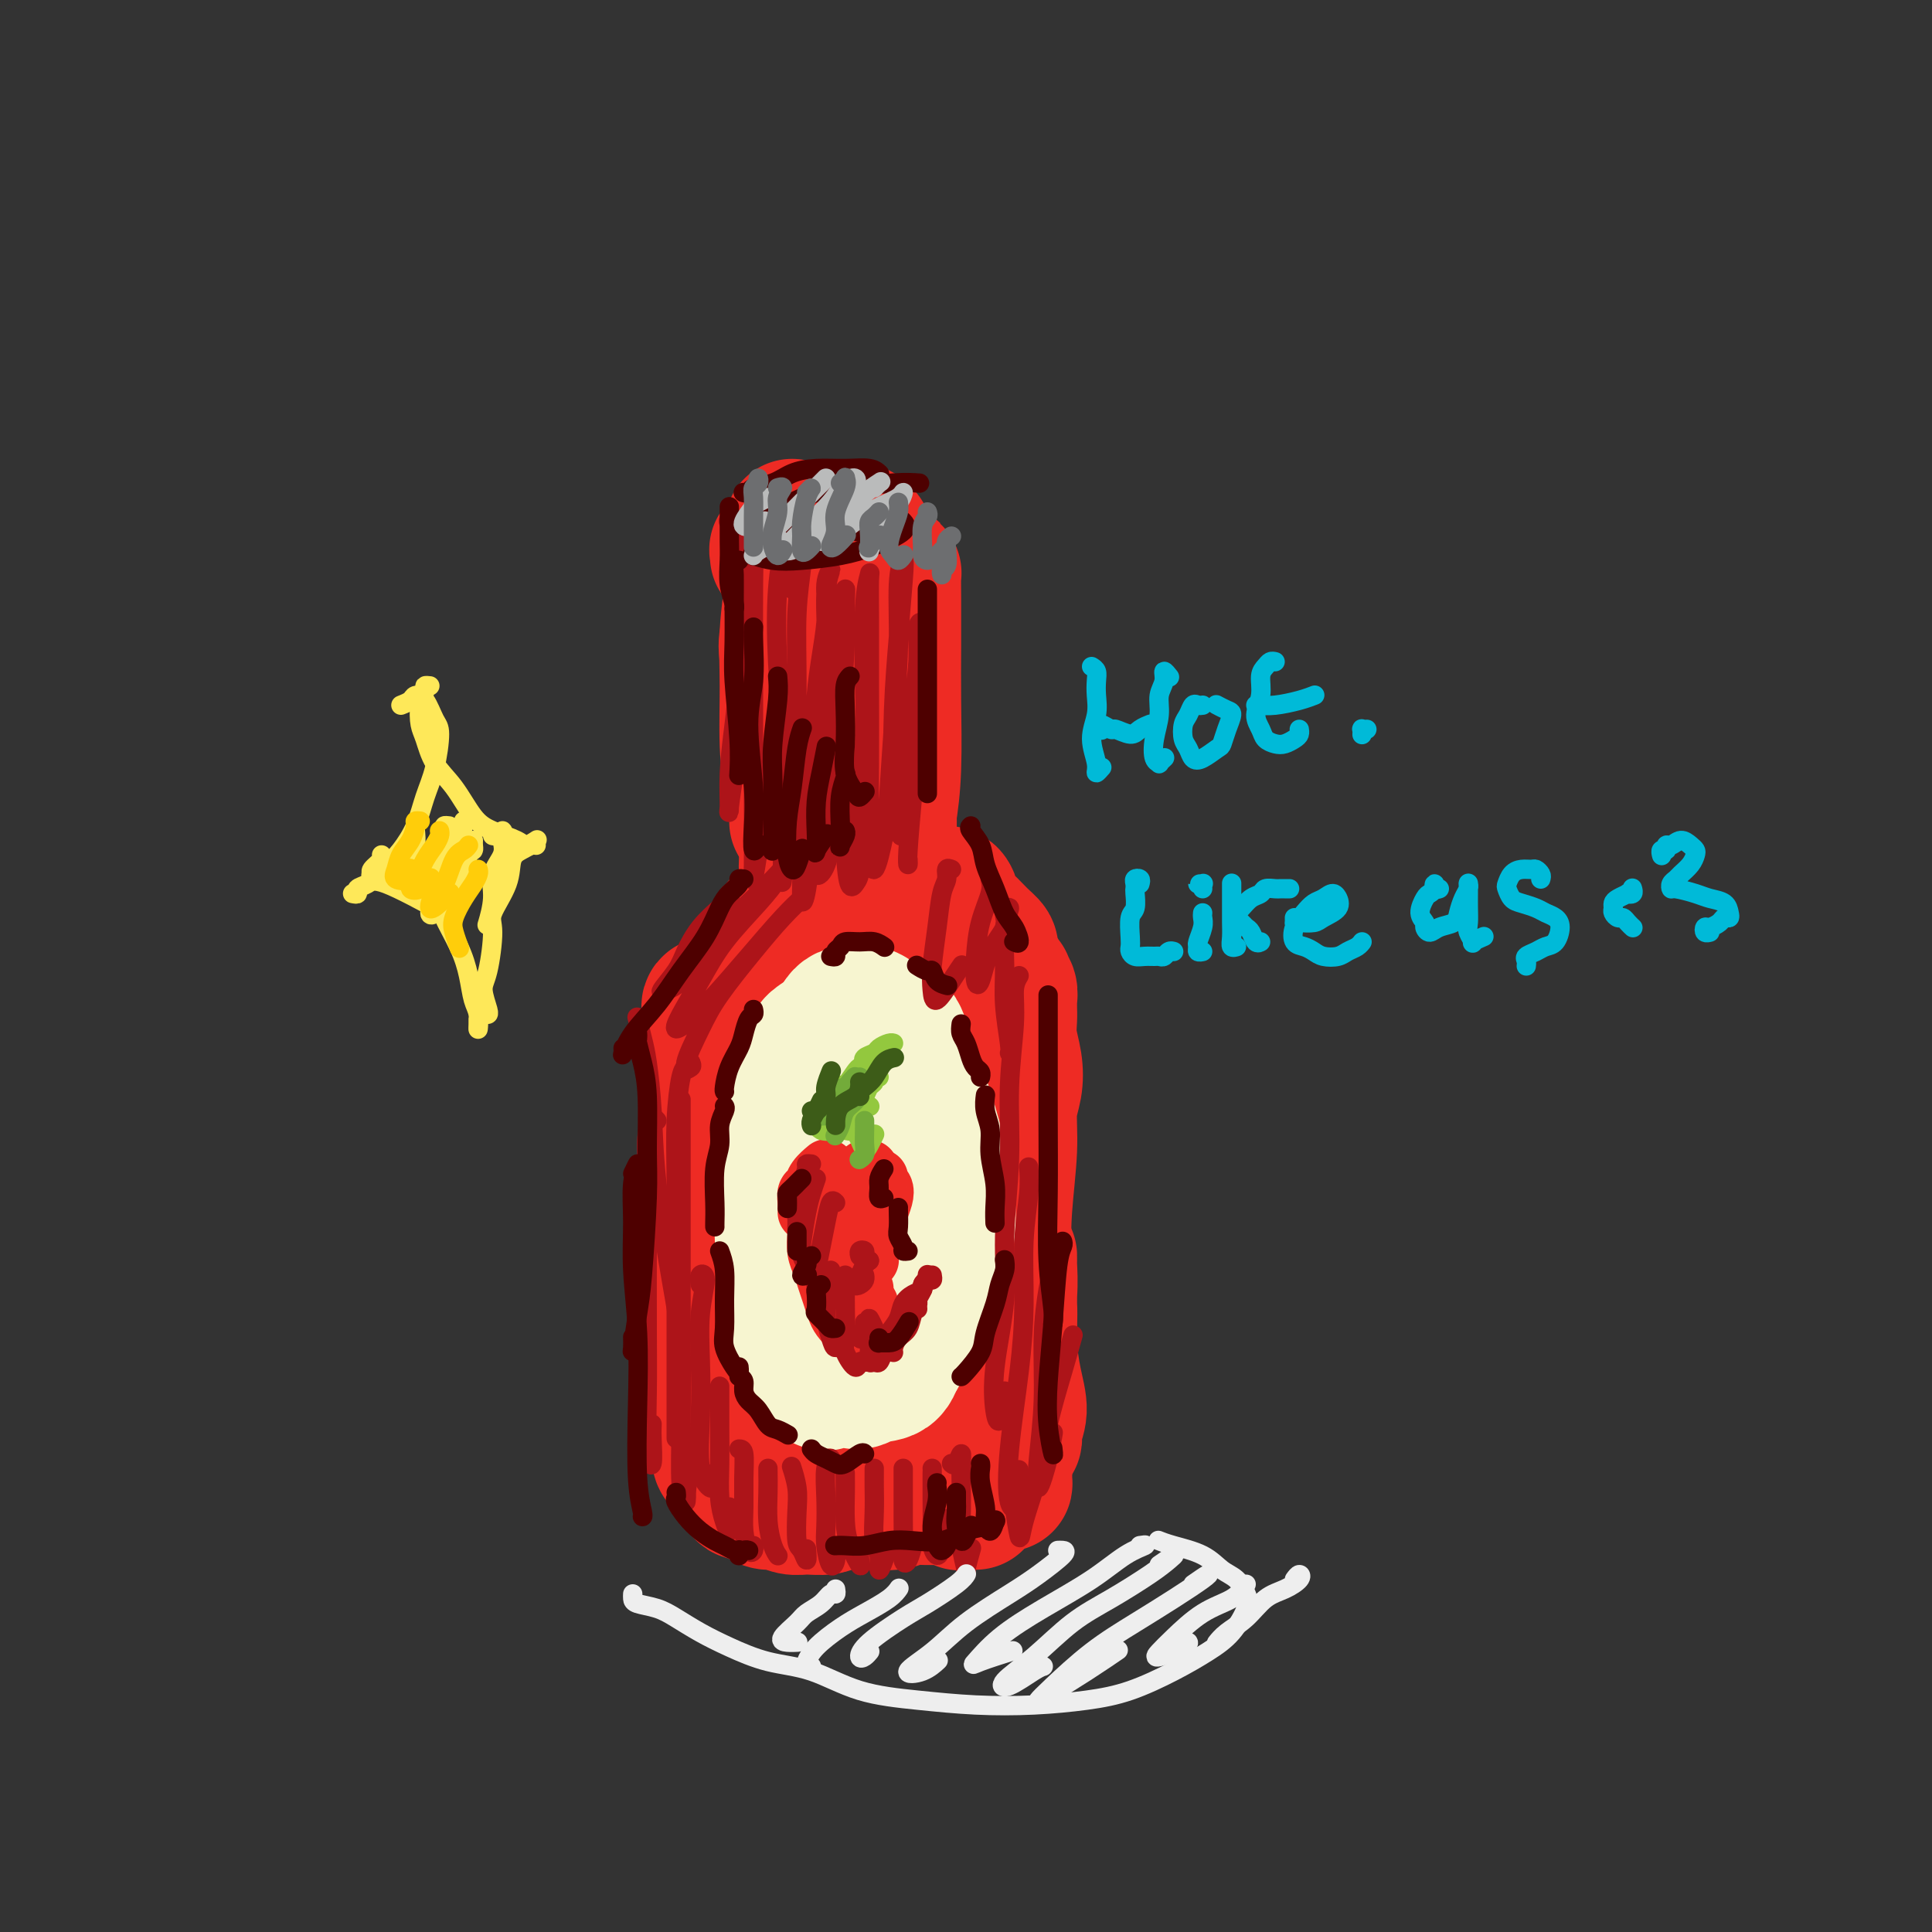 <svg viewBox='0 0 400 400' version='1.1' xmlns='http://www.w3.org/2000/svg' xmlns:xlink='http://www.w3.org/1999/xlink'><rect x="0" y="0" width="400" height="400" fill="#333333" stroke="none"/><g fill='none' stroke='rgb(238,43,36)' stroke-width='28' stroke-linecap='round' stroke-linejoin='round'><path d='M164,109c-0.002,0.504 -0.004,1.008 0,1c0.004,-0.008 0.015,-0.528 0,0c-0.015,0.528 -0.057,2.105 0,4c0.057,1.895 0.214,4.109 0,7c-0.214,2.891 -0.800,6.458 -1,10c-0.200,3.542 -0.015,7.058 0,11c0.015,3.942 -0.140,8.310 0,12c0.140,3.690 0.573,6.700 1,9c0.427,2.300 0.846,3.888 1,5c0.154,1.112 0.044,1.746 0,2c-0.044,0.254 -0.022,0.127 0,0'/><path d='M163,133c0.062,-0.649 0.124,-1.299 0,-1c-0.124,0.299 -0.436,1.545 0,4c0.436,2.455 1.618,6.119 2,10c0.382,3.881 -0.038,7.979 0,12c0.038,4.021 0.533,7.964 1,11c0.467,3.036 0.906,5.164 1,7c0.094,1.836 -0.157,3.381 0,4c0.157,0.619 0.722,0.312 1,0c0.278,-0.312 0.270,-0.630 0,-2c-0.270,-1.370 -0.804,-3.792 -1,-6c-0.196,-2.208 -0.056,-4.202 0,-5c0.056,-0.798 0.028,-0.399 0,0'/><path d='M161,115c-0.013,0.105 -0.026,0.210 0,0c0.026,-0.210 0.091,-0.734 0,-1c-0.091,-0.266 -0.337,-0.274 0,0c0.337,0.274 1.259,0.831 2,1c0.741,0.169 1.301,-0.050 2,0c0.699,0.050 1.536,0.367 3,0c1.464,-0.367 3.555,-1.419 5,-2c1.445,-0.581 2.243,-0.692 3,-1c0.757,-0.308 1.473,-0.814 2,-1c0.527,-0.186 0.865,-0.053 1,0c0.135,0.053 0.068,0.027 0,0'/><path d='M178,110c0.032,0.478 0.064,0.955 0,1c-0.064,0.045 -0.224,-0.343 0,0c0.224,0.343 0.830,1.418 1,3c0.170,1.582 -0.098,3.671 0,6c0.098,2.329 0.562,4.898 1,8c0.438,3.102 0.849,6.739 1,11c0.151,4.261 0.041,9.147 0,12c-0.041,2.853 -0.012,3.672 0,4c0.012,0.328 0.006,0.164 0,0'/><path d='M181,163c0.000,0.533 0.000,1.067 0,1c0.000,-0.067 0.000,-0.733 0,-1c0.000,-0.267 0.000,-0.133 0,0'/><path d='M182,124c-0.113,-0.807 -0.226,-1.614 0,-2c0.226,-0.386 0.793,-0.353 1,1c0.207,1.353 0.056,4.024 0,7c-0.056,2.976 -0.016,6.255 0,10c0.016,3.745 0.008,7.955 0,12c-0.008,4.045 -0.016,7.924 0,11c0.016,3.076 0.057,5.348 0,7c-0.057,1.652 -0.211,2.683 0,3c0.211,0.317 0.789,-0.080 1,-1c0.211,-0.920 0.057,-2.363 0,-5c-0.057,-2.637 -0.016,-6.468 0,-8c0.016,-1.532 0.008,-0.766 0,0'/><path d='M184,122c0.423,-1.180 0.845,-2.361 1,-3c0.155,-0.639 0.042,-0.737 0,0c-0.042,0.737 -0.014,2.308 0,5c0.014,2.692 0.014,6.503 0,10c-0.014,3.497 -0.041,6.678 0,11c0.041,4.322 0.151,9.783 0,14c-0.151,4.217 -0.562,7.188 -1,10c-0.438,2.812 -0.902,5.464 -1,7c-0.098,1.536 0.170,1.957 0,2c-0.170,0.043 -0.776,-0.291 -1,-1c-0.224,-0.709 -0.064,-1.793 0,-3c0.064,-1.207 0.032,-2.538 0,-3c-0.032,-0.462 -0.064,-0.055 0,0c0.064,0.055 0.223,-0.242 0,0c-0.223,0.242 -0.830,1.024 -1,2c-0.170,0.976 0.095,2.145 0,3c-0.095,0.855 -0.551,1.395 -1,2c-0.449,0.605 -0.891,1.276 -1,2c-0.109,0.724 0.114,1.501 0,2c-0.114,0.499 -0.567,0.721 -1,1c-0.433,0.279 -0.847,0.613 -1,1c-0.153,0.387 -0.044,0.825 0,1c0.044,0.175 0.022,0.088 0,0'/><path d='M168,189c-0.394,-0.120 -0.788,-0.240 -1,0c-0.212,0.240 -0.242,0.841 -1,1c-0.758,0.159 -2.245,-0.126 -3,0c-0.755,0.126 -0.777,0.661 -1,1c-0.223,0.339 -0.648,0.483 -1,1c-0.352,0.517 -0.630,1.407 -1,2c-0.370,0.593 -0.830,0.891 -1,1c-0.170,0.109 -0.048,0.031 0,0c0.048,-0.031 0.024,-0.016 0,0'/><path d='M153,208c0.000,0.171 0.000,0.341 0,1c0.000,0.659 0.000,1.806 0,3c0.000,1.194 0.000,2.433 0,4c-0.000,1.567 0.000,3.460 0,6c0.000,2.540 0.000,5.726 0,7c0.000,1.274 0.000,0.637 0,0'/><path d='M150,213c0.002,-0.609 0.004,-1.217 0,-1c-0.004,0.217 -0.015,1.260 0,2c0.015,0.740 0.057,1.176 0,3c-0.057,1.824 -0.212,5.036 0,8c0.212,2.964 0.793,5.680 1,9c0.207,3.320 0.042,7.244 0,11c-0.042,3.756 0.040,7.345 0,11c-0.040,3.655 -0.203,7.375 0,11c0.203,3.625 0.772,7.153 1,10c0.228,2.847 0.113,5.011 0,7c-0.113,1.989 -0.226,3.801 0,5c0.226,1.199 0.792,1.784 1,2c0.208,0.216 0.060,0.062 0,0c-0.060,-0.062 -0.030,-0.031 0,0'/><path d='M155,298c0.131,0.779 0.262,1.557 1,2c0.738,0.443 2.084,0.549 3,1c0.916,0.451 1.403,1.246 3,2c1.597,0.754 4.306,1.466 6,2c1.694,0.534 2.374,0.889 4,1c1.626,0.111 4.199,-0.022 6,0c1.801,0.022 2.831,0.198 4,0c1.169,-0.198 2.477,-0.771 3,-1c0.523,-0.229 0.262,-0.115 0,0'/><path d='M180,306c0.261,0.418 0.522,0.836 1,1c0.478,0.164 1.172,0.073 2,0c0.828,-0.073 1.791,-0.128 3,0c1.209,0.128 2.664,0.440 4,0c1.336,-0.440 2.554,-1.634 4,-2c1.446,-0.366 3.120,0.094 4,0c0.880,-0.094 0.966,-0.741 1,-1c0.034,-0.259 0.017,-0.129 0,0'/><path d='M196,185c0.350,0.123 0.700,0.246 1,1c0.300,0.754 0.550,2.139 1,3c0.450,0.861 1.101,1.198 2,2c0.899,0.802 2.045,2.071 3,3c0.955,0.929 1.719,1.519 2,2c0.281,0.481 0.080,0.852 0,1c-0.080,0.148 -0.040,0.074 0,0'/><path d='M206,204c0.001,-0.026 0.001,-0.052 0,0c-0.001,0.052 -0.004,0.182 0,1c0.004,0.818 0.013,2.325 0,4c-0.013,1.675 -0.049,3.520 0,6c0.049,2.480 0.182,5.595 0,9c-0.182,3.405 -0.679,7.099 -1,11c-0.321,3.901 -0.465,8.008 -1,13c-0.535,4.992 -1.461,10.869 -2,15c-0.539,4.131 -0.689,6.518 -1,10c-0.311,3.482 -0.781,8.060 -1,11c-0.219,2.940 -0.187,4.241 0,5c0.187,0.759 0.531,0.976 1,1c0.469,0.024 1.065,-0.147 1,-1c-0.065,-0.853 -0.792,-2.390 -1,-4c-0.208,-1.610 0.102,-3.294 0,-6c-0.102,-2.706 -0.616,-6.435 -1,-10c-0.384,-3.565 -0.639,-6.966 -1,-11c-0.361,-4.034 -0.829,-8.702 -1,-13c-0.171,-4.298 -0.046,-8.226 0,-12c0.046,-3.774 0.012,-7.395 0,-10c-0.012,-2.605 -0.004,-4.194 0,-5c0.004,-0.806 0.002,-0.830 0,0c-0.002,0.830 -0.003,2.514 0,5c0.003,2.486 0.011,5.776 0,10c-0.011,4.224 -0.042,9.383 0,15c0.042,5.617 0.156,11.691 0,17c-0.156,5.309 -0.584,9.853 -1,14c-0.416,4.147 -0.821,7.896 -1,10c-0.179,2.104 -0.130,2.564 0,2c0.130,-0.564 0.343,-2.152 0,-5c-0.343,-2.848 -1.241,-6.957 -2,-12c-0.759,-5.043 -1.380,-11.022 -2,-17'/><path d='M192,257c-0.964,-8.305 -1.373,-13.066 -2,-19c-0.627,-5.934 -1.473,-13.041 -2,-19c-0.527,-5.959 -0.734,-10.770 -1,-14c-0.266,-3.230 -0.592,-4.878 -1,-5c-0.408,-0.122 -0.897,1.284 -1,4c-0.103,2.716 0.180,6.744 0,11c-0.180,4.256 -0.822,8.740 -1,14c-0.178,5.260 0.110,11.294 0,17c-0.110,5.706 -0.618,11.083 -1,16c-0.382,4.917 -0.638,9.375 -1,13c-0.362,3.625 -0.829,6.416 -1,8c-0.171,1.584 -0.045,1.961 0,1c0.045,-0.961 0.010,-3.261 0,-7c-0.010,-3.739 0.007,-8.916 0,-15c-0.007,-6.084 -0.037,-13.075 0,-20c0.037,-6.925 0.140,-13.785 0,-20c-0.140,-6.215 -0.525,-11.784 -1,-15c-0.475,-3.216 -1.041,-4.077 -2,-4c-0.959,0.077 -2.309,1.093 -3,4c-0.691,2.907 -0.721,7.707 -1,12c-0.279,4.293 -0.808,8.080 -1,14c-0.192,5.920 -0.048,13.975 0,21c0.048,7.025 -0.001,13.022 0,18c0.001,4.978 0.050,8.937 0,12c-0.050,3.063 -0.201,5.228 0,6c0.201,0.772 0.754,0.149 1,-1c0.246,-1.149 0.185,-2.824 0,-6c-0.185,-3.176 -0.493,-7.851 -1,-13c-0.507,-5.149 -1.213,-10.771 -2,-16c-0.787,-5.229 -1.653,-10.065 -2,-14c-0.347,-3.935 -0.173,-6.967 0,-10'/><path d='M169,230c-0.729,-9.756 -0.553,-4.147 0,-1c0.553,3.147 1.482,3.833 2,6c0.518,2.167 0.625,5.814 1,10c0.375,4.186 1.017,8.911 2,13c0.983,4.089 2.305,7.543 3,11c0.695,3.457 0.763,6.919 1,10c0.237,3.081 0.644,5.781 1,8c0.356,2.219 0.662,3.957 1,5c0.338,1.043 0.709,1.393 1,2c0.291,0.607 0.503,1.473 1,2c0.497,0.527 1.280,0.717 2,1c0.720,0.283 1.378,0.661 2,1c0.622,0.339 1.209,0.639 2,1c0.791,0.361 1.787,0.784 3,1c1.213,0.216 2.644,0.225 4,0c1.356,-0.225 2.636,-0.683 4,-1c1.364,-0.317 2.810,-0.491 4,-1c1.190,-0.509 2.123,-1.353 3,-2c0.877,-0.647 1.698,-1.097 2,-1c0.302,0.097 0.086,0.742 0,1c-0.086,0.258 -0.043,0.129 0,0'/><path d='M195,304c-0.199,0.234 -0.399,0.468 -1,1c-0.601,0.532 -1.605,1.361 -2,2c-0.395,0.639 -0.182,1.086 0,1c0.182,-0.086 0.333,-0.706 1,-1c0.667,-0.294 1.851,-0.261 3,0c1.149,0.261 2.262,0.750 3,1c0.738,0.250 1.102,0.263 2,0c0.898,-0.263 2.332,-0.800 3,-1c0.668,-0.200 0.571,-0.062 1,0c0.429,0.062 1.383,0.050 2,0c0.617,-0.050 0.897,-0.136 1,0c0.103,0.136 0.028,0.494 0,0c-0.028,-0.494 -0.008,-1.840 0,-3c0.008,-1.160 0.006,-2.136 0,-4c-0.006,-1.864 -0.016,-4.617 0,-7c0.016,-2.383 0.057,-4.394 0,-7c-0.057,-2.606 -0.211,-5.805 0,-9c0.211,-3.195 0.789,-6.387 1,-9c0.211,-2.613 0.057,-4.649 0,-6c-0.057,-1.351 -0.015,-2.018 0,-2c0.015,0.018 0.004,0.719 0,1c-0.004,0.281 -0.002,0.140 0,0'/><path d='M209,289c-0.123,2.695 -0.246,5.389 0,7c0.246,1.611 0.861,2.138 1,2c0.139,-0.138 -0.196,-0.943 0,-2c0.196,-1.057 0.925,-2.368 1,-4c0.075,-1.632 -0.503,-3.585 -1,-6c-0.497,-2.415 -0.914,-5.291 -1,-8c-0.086,-2.709 0.158,-5.252 0,-8c-0.158,-2.748 -0.718,-5.700 -1,-9c-0.282,-3.300 -0.285,-6.948 0,-11c0.285,-4.052 0.857,-8.509 1,-12c0.143,-3.491 -0.144,-6.017 0,-8c0.144,-1.983 0.718,-3.424 1,-5c0.282,-1.576 0.272,-3.287 0,-5c-0.272,-1.713 -0.805,-3.428 -1,-5c-0.195,-1.572 -0.051,-3.002 0,-4c0.051,-0.998 0.010,-1.564 0,-2c-0.010,-0.436 0.011,-0.743 0,-1c-0.011,-0.257 -0.054,-0.465 0,-1c0.054,-0.535 0.204,-1.397 0,-2c-0.204,-0.603 -0.762,-0.946 -1,-1c-0.238,-0.054 -0.155,0.182 0,0c0.155,-0.182 0.382,-0.781 0,-1c-0.382,-0.219 -1.372,-0.059 -2,0c-0.628,0.059 -0.894,0.017 -1,0c-0.106,-0.017 -0.053,-0.008 0,0'/><path d='M167,190c0.098,0.024 0.196,0.047 0,0c-0.196,-0.047 -0.685,-0.165 -1,0c-0.315,0.165 -0.455,0.612 -1,1c-0.545,0.388 -1.496,0.717 -2,1c-0.504,0.283 -0.560,0.522 -1,1c-0.440,0.478 -1.263,1.196 -2,2c-0.737,0.804 -1.386,1.694 -2,3c-0.614,1.306 -1.191,3.028 -2,4c-0.809,0.972 -1.849,1.193 -3,2c-1.151,0.807 -2.413,2.201 -3,3c-0.587,0.799 -0.498,1.002 -1,1c-0.502,-0.002 -1.595,-0.209 -2,0c-0.405,0.209 -0.123,0.833 0,1c0.123,0.167 0.085,-0.123 0,0c-0.085,0.123 -0.219,0.658 0,1c0.219,0.342 0.790,0.491 1,1c0.210,0.509 0.057,1.378 0,2c-0.057,0.622 -0.019,0.998 0,2c0.019,1.002 0.019,2.630 0,4c-0.019,1.370 -0.058,2.484 0,4c0.058,1.516 0.212,3.436 0,5c-0.212,1.564 -0.792,2.772 -1,4c-0.208,1.228 -0.045,2.476 0,4c0.045,1.524 -0.026,3.323 0,5c0.026,1.677 0.151,3.232 0,5c-0.151,1.768 -0.576,3.750 -1,5c-0.424,1.250 -0.846,1.769 -1,3c-0.154,1.231 -0.041,3.175 0,5c0.041,1.825 0.011,3.530 0,5c-0.011,1.470 -0.003,2.703 0,4c0.003,1.297 0.001,2.656 0,4c-0.001,1.344 -0.000,2.672 0,4'/><path d='M145,276c-0.277,10.977 0.030,4.421 0,3c-0.030,-1.421 -0.396,2.293 0,4c0.396,1.707 1.555,1.406 2,2c0.445,0.594 0.175,2.085 0,3c-0.175,0.915 -0.257,1.256 0,2c0.257,0.744 0.853,1.891 1,3c0.147,1.109 -0.154,2.181 0,3c0.154,0.819 0.762,1.384 1,2c0.238,0.616 0.105,1.282 0,2c-0.105,0.718 -0.183,1.486 0,2c0.183,0.514 0.625,0.772 1,1c0.375,0.228 0.682,0.424 1,1c0.318,0.576 0.648,1.530 1,2c0.352,0.470 0.728,0.456 1,1c0.272,0.544 0.442,1.647 1,2c0.558,0.353 1.504,-0.045 2,0c0.496,0.045 0.543,0.534 1,1c0.457,0.466 1.323,0.911 2,1c0.677,0.089 1.166,-0.176 2,0c0.834,0.176 2.012,0.793 3,1c0.988,0.207 1.786,0.003 3,0c1.214,-0.003 2.846,0.196 4,0c1.154,-0.196 1.831,-0.788 3,-1c1.169,-0.212 2.830,-0.043 4,0c1.170,0.043 1.850,-0.041 3,0c1.150,0.041 2.770,0.207 4,0c1.230,-0.207 2.070,-0.788 3,-1c0.930,-0.212 1.950,-0.057 3,0c1.050,0.057 2.129,0.015 3,0c0.871,-0.015 1.535,-0.004 2,0c0.465,0.004 0.733,0.002 1,0'/><path d='M197,310c5.495,-0.083 2.731,0.710 2,1c-0.731,0.290 0.571,0.078 1,0c0.429,-0.078 -0.015,-0.021 0,0c0.015,0.021 0.489,0.006 1,0c0.511,-0.006 1.061,-0.002 1,0c-0.061,0.002 -0.732,0.000 -1,0c-0.268,-0.000 -0.134,-0.000 0,0'/></g>
<g fill='none' stroke='rgb(247,245,208)' stroke-width='28' stroke-linecap='round' stroke-linejoin='round'><path d='M172,233c-0.477,-0.509 -0.954,-1.017 -1,-1c-0.046,0.017 0.337,0.561 0,1c-0.337,0.439 -1.396,0.775 -2,1c-0.604,0.225 -0.755,0.339 -1,1c-0.245,0.661 -0.584,1.868 -1,3c-0.416,1.132 -0.909,2.189 -1,4c-0.091,1.811 0.219,4.377 0,7c-0.219,2.623 -0.967,5.305 -1,8c-0.033,2.695 0.648,5.404 1,8c0.352,2.596 0.373,5.080 1,7c0.627,1.920 1.860,3.276 3,4c1.140,0.724 2.188,0.816 3,1c0.812,0.184 1.388,0.459 2,0c0.612,-0.459 1.261,-1.652 2,-3c0.739,-1.348 1.568,-2.849 2,-5c0.432,-2.151 0.467,-4.950 1,-8c0.533,-3.050 1.564,-6.351 2,-9c0.436,-2.649 0.279,-4.646 0,-8c-0.279,-3.354 -0.678,-8.063 -1,-12c-0.322,-3.937 -0.565,-7.101 -1,-10c-0.435,-2.899 -1.061,-5.533 -2,-7c-0.939,-1.467 -2.190,-1.765 -3,-2c-0.810,-0.235 -1.180,-0.405 -2,0c-0.820,0.405 -2.090,1.385 -3,2c-0.910,0.615 -1.459,0.866 -2,2c-0.541,1.134 -1.074,3.151 -2,5c-0.926,1.849 -2.245,3.531 -3,6c-0.755,2.469 -0.945,5.724 -1,9c-0.055,3.276 0.024,6.574 0,10c-0.024,3.426 -0.150,6.979 0,10c0.150,3.021 0.575,5.511 1,8'/><path d='M163,265c0.598,7.024 2.092,6.083 3,7c0.908,0.917 1.228,3.693 2,6c0.772,2.307 1.996,4.145 3,5c1.004,0.855 1.790,0.728 3,1c1.210,0.272 2.846,0.944 4,1c1.154,0.056 1.828,-0.506 3,-1c1.172,-0.494 2.843,-0.922 4,-2c1.157,-1.078 1.800,-2.806 3,-5c1.200,-2.194 2.957,-4.855 4,-7c1.043,-2.145 1.371,-3.775 2,-6c0.629,-2.225 1.560,-5.044 2,-8c0.440,-2.956 0.390,-6.049 0,-9c-0.390,-2.951 -1.118,-5.759 -2,-9c-0.882,-3.241 -1.917,-6.915 -3,-10c-1.083,-3.085 -2.214,-5.583 -3,-8c-0.786,-2.417 -1.225,-4.755 -2,-6c-0.775,-1.245 -1.884,-1.398 -3,-2c-1.116,-0.602 -2.237,-1.654 -3,-2c-0.763,-0.346 -1.166,0.015 -2,0c-0.834,-0.015 -2.097,-0.405 -3,0c-0.903,0.405 -1.446,1.604 -2,3c-0.554,1.396 -1.118,2.987 -2,5c-0.882,2.013 -2.083,4.447 -3,7c-0.917,2.553 -1.549,5.224 -2,8c-0.451,2.776 -0.721,5.657 -1,8c-0.279,2.343 -0.566,4.149 -1,7c-0.434,2.851 -1.014,6.747 -1,10c0.014,3.253 0.622,5.862 1,9c0.378,3.138 0.525,6.807 1,9c0.475,2.193 1.279,2.912 2,4c0.721,1.088 1.361,2.544 2,4'/><path d='M169,284c1.624,4.173 2.686,1.605 4,1c1.314,-0.605 2.882,0.753 4,1c1.118,0.247 1.788,-0.615 3,-1c1.212,-0.385 2.966,-0.292 4,-1c1.034,-0.708 1.349,-2.218 2,-4c0.651,-1.782 1.639,-3.837 2,-6c0.361,-2.163 0.097,-4.436 0,-7c-0.097,-2.564 -0.026,-5.421 0,-7c0.026,-1.579 0.007,-1.880 0,-2c-0.007,-0.120 -0.004,-0.060 0,0'/></g>
<g fill='none' stroke='rgb(238,43,36)' stroke-width='12' stroke-linecap='round' stroke-linejoin='round'><path d='M174,270c-0.212,0.530 -0.425,1.060 0,2c0.425,0.940 1.487,2.291 2,3c0.513,0.709 0.478,0.778 1,1c0.522,0.222 1.602,0.598 2,1c0.398,0.402 0.114,0.829 0,1c-0.114,0.171 -0.057,0.085 0,0'/><path d='M178,276c0.172,0.064 0.344,0.127 0,0c-0.344,-0.127 -1.206,-0.446 -2,-1c-0.794,-0.554 -1.522,-1.345 -2,-2c-0.478,-0.655 -0.706,-1.175 -1,-2c-0.294,-0.825 -0.653,-1.955 -1,-3c-0.347,-1.045 -0.681,-2.004 -1,-3c-0.319,-0.996 -0.621,-2.030 -1,-3c-0.379,-0.970 -0.833,-1.877 -1,-3c-0.167,-1.123 -0.048,-2.464 0,-3c0.048,-0.536 0.024,-0.268 0,0'/><path d='M167,251c0.027,-0.637 0.053,-1.274 0,-2c-0.053,-0.726 -0.186,-1.539 0,-2c0.186,-0.461 0.691,-0.568 1,-1c0.309,-0.432 0.423,-1.188 1,-2c0.577,-0.812 1.617,-1.680 2,-2c0.383,-0.320 0.109,-0.091 0,0c-0.109,0.091 -0.055,0.046 0,0'/><path d='M171,246c0.443,-0.024 0.886,-0.048 1,0c0.114,0.048 -0.100,0.167 0,0c0.100,-0.167 0.514,-0.619 1,-1c0.486,-0.381 1.045,-0.690 2,-1c0.955,-0.310 2.308,-0.619 3,-1c0.692,-0.381 0.725,-0.833 1,-1c0.275,-0.167 0.793,-0.048 1,0c0.207,0.048 0.104,0.024 0,0'/><path d='M182,244c0.029,-0.094 0.057,-0.189 0,0c-0.057,0.189 -0.200,0.661 0,1c0.200,0.339 0.744,0.545 1,1c0.256,0.455 0.223,1.158 0,2c-0.223,0.842 -0.635,1.824 -1,3c-0.365,1.176 -0.683,2.546 -1,4c-0.317,1.454 -0.635,2.992 -1,4c-0.365,1.008 -0.778,1.487 -1,2c-0.222,0.513 -0.252,1.061 0,1c0.252,-0.061 0.786,-0.732 1,-1c0.214,-0.268 0.107,-0.134 0,0'/><path d='M180,251c-0.453,0.059 -0.906,0.119 -1,0c-0.094,-0.119 0.170,-0.415 0,0c-0.170,0.415 -0.774,1.541 -1,3c-0.226,1.459 -0.075,3.251 0,5c0.075,1.749 0.073,3.456 0,5c-0.073,1.544 -0.216,2.925 0,4c0.216,1.075 0.790,1.845 1,2c0.210,0.155 0.057,-0.304 0,-1c-0.057,-0.696 -0.016,-1.627 0,-2c0.016,-0.373 0.008,-0.186 0,0'/><path d='M176,252c-0.316,-0.772 -0.633,-1.544 -1,-2c-0.367,-0.456 -0.785,-0.596 -1,0c-0.215,0.596 -0.227,1.930 0,4c0.227,2.070 0.691,4.878 1,7c0.309,2.122 0.461,3.560 1,5c0.539,1.440 1.465,2.883 2,4c0.535,1.117 0.680,1.908 1,2c0.320,0.092 0.817,-0.514 1,-1c0.183,-0.486 0.052,-0.853 0,-1c-0.052,-0.147 -0.026,-0.073 0,0'/><path d='M178,259c-0.196,-0.446 -0.393,-0.893 -1,-2c-0.607,-1.107 -1.625,-2.875 -2,-3c-0.375,-0.125 -0.107,1.393 0,2c0.107,0.607 0.054,0.304 0,0'/></g>
<g fill='none' stroke='rgb(147,200,62)' stroke-width='4' stroke-linecap='round' stroke-linejoin='round'><path d='M171,234c0.082,-0.032 0.164,-0.063 0,0c-0.164,0.063 -0.573,0.221 -1,0c-0.427,-0.221 -0.873,-0.820 -1,-1c-0.127,-0.180 0.064,0.060 0,0c-0.064,-0.060 -0.385,-0.419 0,-1c0.385,-0.581 1.474,-1.382 2,-2c0.526,-0.618 0.488,-1.051 1,-2c0.512,-0.949 1.575,-2.414 2,-3c0.425,-0.586 0.213,-0.293 0,0'/><path d='M179,220c-0.015,-0.024 -0.030,-0.048 0,0c0.030,0.048 0.106,0.167 0,0c-0.106,-0.167 -0.392,-0.619 0,-1c0.392,-0.381 1.464,-0.690 2,-1c0.536,-0.310 0.535,-0.619 1,-1c0.465,-0.381 1.394,-0.833 2,-1c0.606,-0.167 0.887,-0.048 1,0c0.113,0.048 0.056,0.024 0,0'/><path d='M183,219c-0.444,0.025 -0.889,0.050 -1,0c-0.111,-0.050 0.110,-0.176 0,0c-0.110,0.176 -0.552,0.652 -1,1c-0.448,0.348 -0.901,0.566 -1,1c-0.099,0.434 0.156,1.083 0,2c-0.156,0.917 -0.721,2.102 -1,3c-0.279,0.898 -0.271,1.509 0,2c0.271,0.491 0.804,0.863 1,1c0.196,0.137 0.056,0.039 0,0c-0.056,-0.039 -0.028,-0.020 0,0'/><path d='M182,223c-0.448,-0.094 -0.896,-0.187 -1,0c-0.104,0.187 0.136,0.656 0,1c-0.136,0.344 -0.649,0.565 -1,1c-0.351,0.435 -0.540,1.084 -1,2c-0.460,0.916 -1.191,2.098 -2,3c-0.809,0.902 -1.695,1.523 -2,2c-0.305,0.477 -0.030,0.808 0,1c0.030,0.192 -0.184,0.244 0,0c0.184,-0.244 0.767,-0.784 1,-1c0.233,-0.216 0.117,-0.108 0,0'/><path d='M180,223c0.067,-0.492 0.134,-0.984 0,-1c-0.134,-0.016 -0.470,0.444 -1,1c-0.530,0.556 -1.253,1.207 -2,2c-0.747,0.793 -1.518,1.726 -2,3c-0.482,1.274 -0.675,2.888 -1,4c-0.325,1.112 -0.780,1.723 -1,2c-0.220,0.277 -0.203,0.218 0,0c0.203,-0.218 0.593,-0.597 1,-1c0.407,-0.403 0.831,-0.829 1,-1c0.169,-0.171 0.085,-0.085 0,0'/><path d='M178,222c0.064,-0.464 0.129,-0.929 0,-1c-0.129,-0.071 -0.451,0.251 -1,1c-0.549,0.749 -1.325,1.923 -2,3c-0.675,1.077 -1.250,2.056 -2,3c-0.750,0.944 -1.676,1.855 -2,3c-0.324,1.145 -0.046,2.526 0,3c0.046,0.474 -0.142,0.042 0,0c0.142,-0.042 0.612,0.308 1,0c0.388,-0.308 0.694,-1.272 1,-2c0.306,-0.728 0.613,-1.218 1,-2c0.387,-0.782 0.854,-1.856 1,-2c0.146,-0.144 -0.029,0.640 0,1c0.029,0.360 0.263,0.294 0,1c-0.263,0.706 -1.023,2.182 -1,3c0.023,0.818 0.829,0.976 1,1c0.171,0.024 -0.294,-0.088 0,0c0.294,0.088 1.348,0.376 2,0c0.652,-0.376 0.903,-1.415 1,-2c0.097,-0.585 0.039,-0.715 0,-1c-0.039,-0.285 -0.060,-0.726 0,-1c0.060,-0.274 0.201,-0.381 0,0c-0.201,0.381 -0.745,1.249 -1,2c-0.255,0.751 -0.222,1.385 0,2c0.222,0.615 0.634,1.212 1,2c0.366,0.788 0.686,1.768 1,2c0.314,0.232 0.623,-0.284 1,-1c0.377,-0.716 0.822,-1.633 1,-2c0.178,-0.367 0.089,-0.183 0,0'/></g>
<g fill='none' stroke='rgb(173,20,25)' stroke-width='4' stroke-linecap='round' stroke-linejoin='round'><path d='M151,108c0.063,0.032 0.127,0.063 0,0c-0.127,-0.063 -0.444,-0.222 0,0c0.444,0.222 1.651,0.823 2,2c0.349,1.177 -0.158,2.929 0,5c0.158,2.071 0.981,4.459 1,7c0.019,2.541 -0.765,5.234 -1,8c-0.235,2.766 0.080,5.606 0,9c-0.080,3.394 -0.554,7.342 -1,11c-0.446,3.658 -0.865,7.024 -1,10c-0.135,2.976 0.015,5.561 0,7c-0.015,1.439 -0.196,1.734 0,0c0.196,-1.734 0.770,-5.495 1,-7c0.230,-1.505 0.115,-0.752 0,0'/><path d='M155,109c0.423,0.533 0.845,1.067 1,3c0.155,1.933 0.042,5.266 0,9c-0.042,3.734 -0.012,7.870 0,13c0.012,5.130 0.006,11.254 0,17c-0.006,5.746 -0.012,11.115 0,16c0.012,4.885 0.042,9.287 0,12c-0.042,2.713 -0.155,3.738 0,3c0.155,-0.738 0.578,-3.239 1,-6c0.422,-2.761 0.844,-5.782 1,-9c0.156,-3.218 0.044,-6.634 0,-8c-0.044,-1.366 -0.022,-0.683 0,0'/><path d='M160,114c0.281,-1.849 0.562,-3.699 1,-4c0.438,-0.301 1.031,0.946 1,3c-0.031,2.054 -0.688,4.917 -1,9c-0.312,4.083 -0.281,9.388 0,15c0.281,5.612 0.811,11.531 1,17c0.189,5.469 0.037,10.489 0,15c-0.037,4.511 0.043,8.512 0,11c-0.043,2.488 -0.208,3.462 0,2c0.208,-1.462 0.788,-5.361 1,-9c0.212,-3.639 0.057,-7.018 0,-13c-0.057,-5.982 -0.016,-14.566 0,-18c0.016,-3.434 0.008,-1.717 0,0'/><path d='M164,122c0.318,-1.597 0.635,-3.193 1,-5c0.365,-1.807 0.776,-3.823 1,-4c0.224,-0.177 0.260,1.487 0,4c-0.260,2.513 -0.817,5.877 -1,10c-0.183,4.123 0.006,9.007 0,15c-0.006,5.993 -0.209,13.096 0,19c0.209,5.904 0.828,10.607 1,15c0.172,4.393 -0.104,8.474 0,10c0.104,1.526 0.587,0.496 1,-2c0.413,-2.496 0.757,-6.457 1,-11c0.243,-4.543 0.387,-9.666 1,-16c0.613,-6.334 1.697,-13.879 2,-20c0.303,-6.121 -0.175,-10.819 0,-14c0.175,-3.181 1.003,-4.844 1,-5c-0.003,-0.156 -0.838,1.194 -1,3c-0.162,1.806 0.347,4.069 0,8c-0.347,3.931 -1.551,9.530 -2,15c-0.449,5.470 -0.145,10.810 0,16c0.145,5.190 0.129,10.229 0,14c-0.129,3.771 -0.371,6.273 0,7c0.371,0.727 1.356,-0.320 2,-2c0.644,-1.680 0.947,-3.994 1,-8c0.053,-4.006 -0.144,-9.704 0,-15c0.144,-5.296 0.628,-10.192 1,-15c0.372,-4.808 0.632,-9.530 1,-13c0.368,-3.470 0.844,-5.690 1,-6c0.156,-0.310 -0.008,1.290 0,3c0.008,1.710 0.188,3.531 0,8c-0.188,4.469 -0.743,11.588 -1,16c-0.257,4.412 -0.216,6.118 0,10c0.216,3.882 0.608,9.941 1,16'/><path d='M175,175c0.388,10.111 1.358,8.890 2,8c0.642,-0.890 0.956,-1.447 1,-3c0.044,-1.553 -0.180,-4.101 0,-9c0.180,-4.899 0.766,-12.147 1,-17c0.234,-4.853 0.115,-7.309 0,-12c-0.115,-4.691 -0.227,-11.617 0,-16c0.227,-4.383 0.793,-6.224 1,-7c0.207,-0.776 0.055,-0.487 0,1c-0.055,1.487 -0.013,4.170 0,8c0.013,3.830 -0.004,8.805 0,14c0.004,5.195 0.028,10.611 0,16c-0.028,5.389 -0.110,10.753 0,15c0.110,4.247 0.412,7.377 1,7c0.588,-0.377 1.463,-4.263 2,-7c0.537,-2.737 0.736,-4.326 1,-8c0.264,-3.674 0.593,-9.434 1,-15c0.407,-5.566 0.891,-10.940 1,-16c0.109,-5.060 -0.156,-9.808 0,-13c0.156,-3.192 0.735,-4.829 1,-5c0.265,-0.171 0.217,1.124 0,4c-0.217,2.876 -0.604,7.332 -1,12c-0.396,4.668 -0.800,9.546 -1,15c-0.200,5.454 -0.196,11.484 0,16c0.196,4.516 0.582,7.520 1,9c0.418,1.480 0.867,1.437 1,0c0.133,-1.437 -0.051,-4.268 0,-8c0.051,-3.732 0.337,-8.365 1,-13c0.663,-4.635 1.704,-9.273 2,-13c0.296,-3.727 -0.151,-6.542 0,-8c0.151,-1.458 0.900,-1.559 1,0c0.100,1.559 -0.450,4.780 -1,8'/><path d='M190,138c0.044,3.287 0.156,7.504 0,12c-0.156,4.496 -0.578,9.271 -1,14c-0.422,4.729 -0.845,9.412 -1,12c-0.155,2.588 -0.042,3.081 0,3c0.042,-0.081 0.012,-0.738 0,-1c-0.012,-0.262 -0.006,-0.131 0,0'/><path d='M151,185c0.127,0.283 0.254,0.567 0,1c-0.254,0.433 -0.889,1.017 -2,2c-1.111,0.983 -2.698,2.365 -4,4c-1.302,1.635 -2.320,3.522 -3,5c-0.680,1.478 -1.023,2.545 -2,4c-0.977,1.455 -2.587,3.296 -3,4c-0.413,0.704 0.373,0.269 1,0c0.627,-0.269 1.096,-0.373 2,-1c0.904,-0.627 2.243,-1.777 4,-4c1.757,-2.223 3.934,-5.520 6,-8c2.066,-2.480 4.023,-4.144 6,-6c1.977,-1.856 3.975,-3.903 5,-5c1.025,-1.097 1.076,-1.244 1,-1c-0.076,0.244 -0.279,0.880 -1,2c-0.721,1.120 -1.961,2.726 -4,5c-2.039,2.274 -4.878,5.218 -7,8c-2.122,2.782 -3.526,5.402 -5,8c-1.474,2.598 -3.020,5.174 -4,7c-0.980,1.826 -1.396,2.901 -1,3c0.396,0.099 1.605,-0.779 3,-2c1.395,-1.221 2.975,-2.785 5,-5c2.025,-2.215 4.493,-5.081 7,-8c2.507,-2.919 5.051,-5.892 7,-8c1.949,-2.108 3.301,-3.353 4,-4c0.699,-0.647 0.743,-0.697 0,0c-0.743,0.697 -2.274,2.142 -4,4c-1.726,1.858 -3.646,4.131 -6,7c-2.354,2.869 -5.142,6.335 -7,9c-1.858,2.665 -2.787,4.529 -4,7c-1.213,2.471 -2.711,5.550 -3,7c-0.289,1.450 0.632,1.271 1,1c0.368,-0.271 0.184,-0.636 0,-1'/><path d='M143,220c-1.000,2.333 -0.500,1.167 0,0'/><path d='M132,211c-0.090,-0.360 -0.181,-0.720 0,0c0.181,0.720 0.632,2.519 1,4c0.368,1.481 0.653,2.645 1,5c0.347,2.355 0.757,5.900 1,10c0.243,4.100 0.317,8.756 1,15c0.683,6.244 1.973,14.075 3,20c1.027,5.925 1.792,9.944 2,15c0.208,5.056 -0.140,11.147 0,16c0.140,4.853 0.770,8.466 1,11c0.230,2.534 0.062,3.990 0,4c-0.062,0.010 -0.018,-1.426 0,-2c0.018,-0.574 0.009,-0.287 0,0'/><path d='M142,221c0.083,-0.024 0.166,-0.049 0,0c-0.166,0.049 -0.580,0.171 -1,2c-0.420,1.829 -0.845,5.364 -1,9c-0.155,3.636 -0.042,7.374 0,12c0.042,4.626 0.011,10.139 0,16c-0.011,5.861 -0.003,12.070 0,17c0.003,4.930 0.001,8.581 0,12c-0.001,3.419 -0.000,6.607 0,8c0.000,1.393 0.000,0.990 0,-1c-0.000,-1.990 -0.000,-5.569 0,-7c0.000,-1.431 0.000,-0.716 0,0'/><path d='M136,232c-0.453,-0.484 -0.906,-0.967 -1,-1c-0.094,-0.033 0.171,0.385 0,1c-0.171,0.615 -0.778,1.428 -1,3c-0.222,1.572 -0.061,3.905 0,7c0.061,3.095 0.020,6.953 0,13c-0.020,6.047 -0.019,14.284 0,20c0.019,5.716 0.058,8.911 0,13c-0.058,4.089 -0.212,9.071 0,12c0.212,2.929 0.789,3.806 1,3c0.211,-0.806 0.057,-3.294 0,-5c-0.057,-1.706 -0.016,-2.630 0,-3c0.016,-0.370 0.008,-0.185 0,0'/><path d='M141,228c-0.000,-0.324 -0.000,-0.648 0,0c0.000,0.648 0.000,2.268 0,5c-0.000,2.732 -0.001,6.576 0,11c0.001,4.424 0.003,9.428 0,15c-0.003,5.572 -0.011,11.712 0,18c0.011,6.288 0.042,12.724 0,18c-0.042,5.276 -0.155,9.394 0,12c0.155,2.606 0.580,3.702 1,2c0.420,-1.702 0.834,-6.200 1,-8c0.166,-1.800 0.083,-0.900 0,0'/><path d='M145,266c-0.143,-0.809 -0.287,-1.619 0,-2c0.287,-0.381 1.003,-0.335 1,1c-0.003,1.335 -0.725,3.959 -1,7c-0.275,3.041 -0.103,6.498 0,10c0.103,3.502 0.136,7.050 0,11c-0.136,3.950 -0.443,8.301 0,11c0.443,2.699 1.634,3.744 2,4c0.366,0.256 -0.094,-0.277 0,-1c0.094,-0.723 0.741,-1.635 1,-2c0.259,-0.365 0.129,-0.182 0,0'/><path d='M149,287c0.002,0.753 0.003,1.507 0,3c-0.003,1.493 -0.011,3.727 0,6c0.011,2.273 0.041,4.586 0,7c-0.041,2.414 -0.155,4.930 0,7c0.155,2.070 0.577,3.693 1,5c0.423,1.307 0.845,2.299 1,2c0.155,-0.299 0.042,-1.888 0,-3c-0.042,-1.112 -0.012,-1.746 0,-2c0.012,-0.254 0.006,-0.127 0,0'/><path d='M153,300c0.424,0.006 0.848,0.013 1,1c0.152,0.987 0.030,2.955 0,5c-0.030,2.045 0.030,4.166 0,6c-0.030,1.834 -0.152,3.381 0,5c0.152,1.619 0.577,3.310 1,4c0.423,0.690 0.845,0.378 1,0c0.155,-0.378 0.044,-0.822 0,-1c-0.044,-0.178 -0.022,-0.089 0,0'/><path d='M159,304c-0.006,0.115 -0.012,0.231 0,1c0.012,0.769 0.042,2.192 0,4c-0.042,1.808 -0.155,4.001 0,6c0.155,1.999 0.578,3.804 1,5c0.422,1.196 0.844,1.784 1,2c0.156,0.216 0.044,0.062 0,0c-0.044,-0.062 -0.022,-0.031 0,0'/><path d='M164,304c-0.112,-0.347 -0.223,-0.694 0,0c0.223,0.694 0.782,2.430 1,4c0.218,1.570 0.097,2.974 0,5c-0.097,2.026 -0.170,4.676 0,6c0.170,1.324 0.582,1.324 1,2c0.418,0.676 0.843,2.028 1,2c0.157,-0.028 0.045,-1.437 0,-2c-0.045,-0.563 -0.022,-0.282 0,0'/><path d='M171,302c0.535,-0.087 1.071,-0.174 1,0c-0.071,0.174 -0.748,0.608 -1,2c-0.252,1.392 -0.078,3.740 0,6c0.078,2.260 0.059,4.430 0,6c-0.059,1.570 -0.160,2.539 0,4c0.160,1.461 0.579,3.412 1,4c0.421,0.588 0.844,-0.188 1,-1c0.156,-0.812 0.045,-1.661 0,-2c-0.045,-0.339 -0.022,-0.170 0,0'/><path d='M175,307c0.001,-0.908 0.002,-1.816 0,-2c-0.002,-0.184 -0.007,0.355 0,1c0.007,0.645 0.026,1.397 0,3c-0.026,1.603 -0.098,4.058 0,6c0.098,1.942 0.366,3.371 1,5c0.634,1.629 1.634,3.457 2,4c0.366,0.543 0.099,-0.200 0,-1c-0.099,-0.800 -0.028,-1.657 0,-2c0.028,-0.343 0.014,-0.171 0,0'/><path d='M181,304c0.002,0.190 0.005,0.381 0,1c-0.005,0.619 -0.016,1.667 0,3c0.016,1.333 0.060,2.951 0,5c-0.060,2.049 -0.222,4.527 0,6c0.222,1.473 0.830,1.939 1,3c0.170,1.061 -0.099,2.717 0,3c0.099,0.283 0.565,-0.809 1,-2c0.435,-1.191 0.839,-2.483 1,-3c0.161,-0.517 0.081,-0.258 0,0'/><path d='M187,304c-0.000,0.768 -0.001,1.537 0,2c0.001,0.463 0.003,0.621 0,2c-0.003,1.379 -0.011,3.980 0,6c0.011,2.020 0.042,3.458 0,5c-0.042,1.542 -0.155,3.186 0,4c0.155,0.814 0.580,0.796 1,0c0.420,-0.796 0.834,-2.370 1,-3c0.166,-0.630 0.083,-0.315 0,0'/><path d='M193,304c0.002,0.011 0.003,0.021 0,1c-0.003,0.979 -0.012,2.925 0,5c0.012,2.075 0.045,4.278 0,6c-0.045,1.722 -0.170,2.961 0,4c0.170,1.039 0.633,1.876 1,2c0.367,0.124 0.637,-0.467 1,-2c0.363,-1.533 0.818,-4.010 1,-5c0.182,-0.990 0.091,-0.495 0,0'/><path d='M197,303c0.310,0.267 0.619,0.534 1,0c0.381,-0.534 0.833,-1.870 1,-2c0.167,-0.130 0.049,0.946 0,2c-0.049,1.054 -0.028,2.086 0,4c0.028,1.914 0.064,4.708 0,7c-0.064,2.292 -0.227,4.081 0,6c0.227,1.919 0.844,3.968 1,5c0.156,1.032 -0.150,1.047 0,0c0.150,-1.047 0.757,-3.156 1,-4c0.243,-0.844 0.121,-0.422 0,0'/><path d='M211,202c-0.455,0.777 -0.911,1.554 -1,3c-0.089,1.446 0.188,3.562 0,7c-0.188,3.438 -0.842,8.198 -1,13c-0.158,4.802 0.181,9.646 0,15c-0.181,5.354 -0.883,11.218 -1,16c-0.117,4.782 0.351,8.484 0,13c-0.351,4.516 -1.520,9.847 -2,14c-0.480,4.153 -0.272,7.127 0,9c0.272,1.873 0.609,2.647 1,2c0.391,-0.647 0.836,-2.713 1,-4c0.164,-1.287 0.047,-1.796 0,-2c-0.047,-0.204 -0.023,-0.102 0,0'/><path d='M213,242c-0.031,-0.346 -0.063,-0.691 0,0c0.063,0.691 0.220,2.420 0,5c-0.220,2.580 -0.817,6.012 -1,10c-0.183,3.988 0.050,8.531 0,13c-0.050,4.469 -0.381,8.864 -1,14c-0.619,5.136 -1.525,11.014 -2,16c-0.475,4.986 -0.519,9.079 0,11c0.519,1.921 1.601,1.671 2,0c0.399,-1.671 0.114,-4.763 0,-6c-0.114,-1.237 -0.057,-0.618 0,0'/><path d='M218,260c0.081,0.499 0.162,0.997 0,2c-0.162,1.003 -0.567,2.509 -1,5c-0.433,2.491 -0.894,5.967 -1,10c-0.106,4.033 0.143,8.625 0,13c-0.143,4.375 -0.679,8.534 -1,12c-0.321,3.466 -0.426,6.238 0,6c0.426,-0.238 1.384,-3.487 2,-6c0.616,-2.513 0.890,-4.289 1,-5c0.110,-0.711 0.055,-0.355 0,0'/><path d='M222,277c0.146,-0.521 0.291,-1.042 0,0c-0.291,1.042 -1.019,3.648 -2,7c-0.981,3.352 -2.214,7.450 -3,11c-0.786,3.550 -1.125,6.551 -2,10c-0.875,3.449 -2.286,7.347 -3,10c-0.714,2.653 -0.731,4.060 -1,3c-0.269,-1.060 -0.791,-4.589 -1,-6c-0.209,-1.411 -0.104,-0.706 0,0'/><path d='M197,180c-0.447,-0.177 -0.894,-0.355 -1,0c-0.106,0.355 0.129,1.242 0,2c-0.129,0.758 -0.622,1.387 -1,3c-0.378,1.613 -0.642,4.210 -1,7c-0.358,2.790 -0.810,5.774 -1,8c-0.190,2.226 -0.117,3.696 0,5c0.117,1.304 0.279,2.442 1,2c0.721,-0.442 2.002,-2.465 3,-4c0.998,-1.535 1.714,-2.581 2,-3c0.286,-0.419 0.143,-0.209 0,0'/><path d='M205,182c0.198,0.763 0.395,1.526 0,3c-0.395,1.474 -1.384,3.659 -2,6c-0.616,2.341 -0.861,4.839 -1,7c-0.139,2.161 -0.172,3.985 0,5c0.172,1.015 0.548,1.222 1,0c0.452,-1.222 0.979,-3.874 2,-6c1.021,-2.126 2.537,-3.726 3,-5c0.463,-1.274 -0.126,-2.221 0,-3c0.126,-0.779 0.966,-1.389 1,-1c0.034,0.389 -0.737,1.779 -1,4c-0.263,2.221 -0.018,5.275 0,8c0.018,2.725 -0.191,5.122 0,8c0.191,2.878 0.782,6.236 1,8c0.218,1.764 0.062,1.932 0,2c-0.062,0.068 -0.031,0.034 0,0'/><path d='M168,241c-0.445,-0.049 -0.890,-0.099 -1,0c-0.110,0.099 0.114,0.345 0,1c-0.114,0.655 -0.566,1.717 -1,3c-0.434,1.283 -0.848,2.787 -1,4c-0.152,1.213 -0.041,2.134 0,3c0.041,0.866 0.012,1.676 0,2c-0.012,0.324 -0.006,0.162 0,0'/><path d='M169,244c-0.338,0.977 -0.675,1.954 -1,3c-0.325,1.046 -0.637,2.162 -1,4c-0.363,1.838 -0.778,4.400 -1,6c-0.222,1.600 -0.252,2.238 0,3c0.252,0.762 0.786,1.646 1,2c0.214,0.354 0.107,0.177 0,0'/><path d='M173,249c-0.333,-0.336 -0.666,-0.672 -1,0c-0.334,0.672 -0.671,2.352 -1,4c-0.329,1.648 -0.652,3.265 -1,5c-0.348,1.735 -0.722,3.589 -1,5c-0.278,1.411 -0.459,2.380 0,3c0.459,0.620 1.560,0.891 2,1c0.440,0.109 0.220,0.054 0,0'/><path d='M172,263c0.138,1.258 0.275,2.515 0,4c-0.275,1.485 -0.963,3.196 -1,5c-0.037,1.804 0.578,3.700 1,5c0.422,1.300 0.652,2.004 1,2c0.348,-0.004 0.814,-0.715 1,-1c0.186,-0.285 0.093,-0.142 0,0'/><path d='M175,264c0.004,0.980 0.008,1.959 0,3c-0.008,1.041 -0.027,2.142 0,4c0.027,1.858 0.102,4.473 0,6c-0.102,1.527 -0.381,1.964 0,3c0.381,1.036 1.422,2.669 2,3c0.578,0.331 0.694,-0.642 1,-1c0.306,-0.358 0.802,-0.102 1,0c0.198,0.102 0.099,0.051 0,0'/><path d='M180,278c0.024,0.615 0.048,1.230 0,2c-0.048,0.770 -0.167,1.695 0,2c0.167,0.305 0.619,-0.009 1,0c0.381,0.009 0.690,0.343 1,0c0.310,-0.343 0.622,-1.362 1,-2c0.378,-0.638 0.822,-0.897 1,-1c0.178,-0.103 0.089,-0.052 0,0'/><path d='M185,280c-0.059,-0.235 -0.117,-0.469 0,-1c0.117,-0.531 0.410,-1.358 1,-2c0.590,-0.642 1.478,-1.100 2,-2c0.522,-0.900 0.679,-2.242 1,-3c0.321,-0.758 0.806,-0.931 1,-1c0.194,-0.069 0.097,-0.035 0,0'/><path d='M189,271c-0.122,0.098 -0.244,0.195 0,0c0.244,-0.195 0.854,-0.683 1,-1c0.146,-0.317 -0.171,-0.462 0,-1c0.171,-0.538 0.830,-1.468 1,-2c0.170,-0.532 -0.151,-0.664 0,-1c0.151,-0.336 0.772,-0.874 1,-1c0.228,-0.126 0.061,0.162 0,0c-0.061,-0.162 -0.016,-0.774 0,-1c0.016,-0.226 0.005,-0.064 0,0c-0.005,0.064 -0.002,0.032 0,0'/><path d='M193,264c0.080,0.446 0.159,0.892 0,1c-0.159,0.108 -0.557,-0.124 -1,0c-0.443,0.124 -0.930,0.602 -1,1c-0.070,0.398 0.277,0.714 0,1c-0.277,0.286 -1.177,0.542 -2,1c-0.823,0.458 -1.569,1.118 -2,2c-0.431,0.882 -0.546,1.987 -1,3c-0.454,1.013 -1.246,1.933 -2,3c-0.754,1.067 -1.470,2.282 -2,3c-0.530,0.718 -0.874,0.938 -1,1c-0.126,0.062 -0.034,-0.035 0,0c0.034,0.035 0.009,0.202 0,0c-0.009,-0.202 -0.003,-0.772 0,-1c0.003,-0.228 0.001,-0.114 0,0'/><path d='M181,275c0.119,0.253 0.237,0.506 0,0c-0.237,-0.506 -0.830,-1.771 -1,-2c-0.170,-0.229 0.084,0.578 0,1c-0.084,0.422 -0.506,0.460 -1,1c-0.494,0.540 -1.061,1.584 -1,2c0.061,0.416 0.748,0.204 1,0c0.252,-0.204 0.068,-0.401 0,-1c-0.068,-0.599 -0.019,-1.600 0,-2c0.019,-0.400 0.010,-0.200 0,0'/><path d='M180,261c-0.346,0.255 -0.691,0.510 -1,1c-0.309,0.490 -0.580,1.213 -1,2c-0.420,0.787 -0.988,1.636 -1,2c-0.012,0.364 0.533,0.242 1,0c0.467,-0.242 0.857,-0.604 1,-1c0.143,-0.396 0.041,-0.828 0,-1c-0.041,-0.172 -0.020,-0.086 0,0'/><path d='M180,261c-0.453,-0.318 -0.906,-0.635 -1,-1c-0.094,-0.365 0.171,-0.777 0,-1c-0.171,-0.223 -0.778,-0.256 -1,0c-0.222,0.256 -0.060,0.800 0,1c0.060,0.200 0.017,0.057 0,0c-0.017,-0.057 -0.009,-0.029 0,0'/></g>
<g fill='none' stroke='rgb(78,0,0)' stroke-width='4' stroke-linecap='round' stroke-linejoin='round'><path d='M151,105c0.000,-0.079 0.000,-0.157 0,0c-0.000,0.157 -0.001,0.551 0,1c0.001,0.449 0.004,0.954 0,2c-0.004,1.046 -0.015,2.634 0,4c0.015,1.366 0.057,2.510 0,4c-0.057,1.490 -0.211,3.327 0,5c0.211,1.673 0.788,3.181 1,4c0.212,0.819 0.061,0.948 0,1c-0.061,0.052 -0.030,0.026 0,0'/><path d='M153,116c-0.423,0.286 -0.846,0.572 -1,1c-0.154,0.428 -0.037,0.997 0,2c0.037,1.003 -0.004,2.441 0,5c0.004,2.559 0.054,6.238 0,9c-0.054,2.762 -0.210,4.606 0,8c0.210,3.394 0.787,8.337 1,12c0.213,3.663 0.061,6.047 0,7c-0.061,0.953 -0.030,0.477 0,0'/><path d='M156,130c0.010,-0.146 0.021,-0.291 0,0c-0.021,0.291 -0.072,1.020 0,3c0.072,1.980 0.267,5.212 0,8c-0.267,2.788 -0.996,5.132 -1,9c-0.004,3.868 0.717,9.260 1,13c0.283,3.740 0.127,5.827 0,8c-0.127,2.173 -0.227,4.431 0,5c0.227,0.569 0.779,-0.552 1,-1c0.221,-0.448 0.110,-0.224 0,0'/><path d='M161,140c0.113,1.254 0.227,2.507 0,5c-0.227,2.493 -0.794,6.225 -1,9c-0.206,2.775 -0.052,4.593 0,7c0.052,2.407 0.000,5.405 0,8c0.000,2.595 0.052,4.788 0,6c-0.052,1.212 -0.206,1.442 0,1c0.206,-0.442 0.773,-1.555 1,-2c0.227,-0.445 0.113,-0.223 0,0'/><path d='M166,151c0.091,-0.254 0.181,-0.507 0,0c-0.181,0.507 -0.634,1.776 -1,4c-0.366,2.224 -0.645,5.404 -1,8c-0.355,2.596 -0.785,4.607 -1,7c-0.215,2.393 -0.215,5.166 0,7c0.215,1.834 0.645,2.729 1,3c0.355,0.271 0.634,-0.081 1,-1c0.366,-0.919 0.819,-2.405 1,-3c0.181,-0.595 0.091,-0.297 0,0'/><path d='M171,155c0.083,-0.425 0.166,-0.849 0,0c-0.166,0.849 -0.582,2.973 -1,5c-0.418,2.027 -0.837,3.958 -1,6c-0.163,2.042 -0.071,4.196 0,6c0.071,1.804 0.122,3.257 0,4c-0.122,0.743 -0.418,0.777 0,0c0.418,-0.777 1.548,-2.365 2,-3c0.452,-0.635 0.226,-0.318 0,0'/><path d='M175,160c0.113,0.120 0.225,0.240 0,1c-0.225,0.760 -0.789,2.159 -1,4c-0.211,1.841 -0.071,4.126 0,6c0.071,1.874 0.071,3.339 0,4c-0.071,0.661 -0.215,0.517 0,0c0.215,-0.517 0.789,-1.409 1,-2c0.211,-0.591 0.060,-0.883 0,-1c-0.060,-0.117 -0.030,-0.058 0,0'/><path d='M154,182c-0.471,-0.067 -0.943,-0.134 -1,0c-0.057,0.134 0.299,0.470 0,1c-0.299,0.530 -1.254,1.256 -2,2c-0.746,0.744 -1.285,1.507 -2,3c-0.715,1.493 -1.607,3.718 -3,6c-1.393,2.282 -3.287,4.623 -5,7c-1.713,2.377 -3.243,4.791 -5,7c-1.757,2.209 -3.739,4.213 -5,6c-1.261,1.787 -1.802,3.355 -2,4c-0.198,0.645 -0.053,0.366 0,0c0.053,-0.366 0.015,-0.819 0,-1c-0.015,-0.181 -0.008,-0.091 0,0'/><path d='M132,214c-0.006,-0.106 -0.012,-0.211 0,0c0.012,0.211 0.041,0.739 0,1c-0.041,0.261 -0.154,0.253 0,1c0.154,0.747 0.574,2.247 1,4c0.426,1.753 0.857,3.760 1,7c0.143,3.240 -0.004,7.713 0,11c0.004,3.287 0.159,5.387 0,10c-0.159,4.613 -0.631,11.740 -1,16c-0.369,4.260 -0.635,5.652 -1,8c-0.365,2.348 -0.830,5.650 -1,7c-0.170,1.350 -0.046,0.748 0,0c0.046,-0.748 0.013,-1.642 0,-2c-0.013,-0.358 -0.007,-0.179 0,0'/><path d='M131,243c0.538,-1.115 1.076,-2.230 1,-2c-0.076,0.230 -0.766,1.806 -1,4c-0.234,2.194 -0.011,5.004 0,8c0.011,2.996 -0.189,6.176 0,10c0.189,3.824 0.769,8.293 1,13c0.231,4.707 0.114,9.654 0,15c-0.114,5.346 -0.227,11.093 0,15c0.227,3.907 0.792,5.975 1,7c0.208,1.025 0.059,1.007 0,1c-0.059,-0.007 -0.030,-0.004 0,0'/><path d='M140,309c0.042,0.380 0.084,0.760 0,1c-0.084,0.240 -0.294,0.340 0,1c0.294,0.660 1.090,1.879 2,3c0.910,1.121 1.932,2.143 3,3c1.068,0.857 2.181,1.549 3,2c0.819,0.451 1.344,0.661 2,1c0.656,0.339 1.444,0.809 2,1c0.556,0.191 0.880,0.105 1,0c0.120,-0.105 0.035,-0.228 0,0c-0.035,0.228 -0.020,0.807 0,1c0.020,0.193 0.044,-0.001 0,0c-0.044,0.001 -0.156,0.196 0,0c0.156,-0.196 0.580,-0.784 1,-1c0.420,-0.216 0.834,-0.062 1,0c0.166,0.062 0.083,0.031 0,0'/><path d='M173,320c-0.138,0.008 -0.275,0.016 0,0c0.275,-0.016 0.964,-0.055 2,0c1.036,0.055 2.419,0.204 4,0c1.581,-0.204 3.361,-0.761 5,-1c1.639,-0.239 3.136,-0.159 5,0c1.864,0.159 4.093,0.396 6,0c1.907,-0.396 3.490,-1.426 5,-2c1.510,-0.574 2.945,-0.693 4,-1c1.055,-0.307 1.730,-0.802 2,-1c0.270,-0.198 0.135,-0.099 0,0'/><path d='M194,307c-0.037,0.205 -0.074,0.409 0,1c0.074,0.591 0.258,1.567 0,3c-0.258,1.433 -0.959,3.323 -1,5c-0.041,1.677 0.577,3.143 1,4c0.423,0.857 0.649,1.106 1,1c0.351,-0.106 0.825,-0.567 1,-1c0.175,-0.433 0.050,-0.838 0,-1c-0.050,-0.162 -0.025,-0.081 0,0'/><path d='M198,309c-0.007,0.684 -0.013,1.369 0,2c0.013,0.631 0.046,1.209 0,2c-0.046,0.791 -0.170,1.795 0,3c0.170,1.205 0.633,2.612 1,3c0.367,0.388 0.637,-0.242 1,-1c0.363,-0.758 0.818,-1.645 1,-2c0.182,-0.355 0.091,-0.177 0,0'/><path d='M203,303c0.032,0.216 0.064,0.431 0,1c-0.064,0.569 -0.224,1.490 0,3c0.224,1.510 0.831,3.609 1,5c0.169,1.391 -0.099,2.074 0,3c0.099,0.926 0.565,2.095 1,2c0.435,-0.095 0.839,-1.456 1,-2c0.161,-0.544 0.081,-0.272 0,0'/><path d='M217,206c-0.001,1.505 -0.001,3.010 0,5c0.001,1.990 0.004,4.466 0,8c-0.004,3.534 -0.015,8.128 0,13c0.015,4.872 0.057,10.024 0,15c-0.057,4.976 -0.211,9.777 0,14c0.211,4.223 0.788,7.868 1,10c0.212,2.132 0.061,2.752 0,3c-0.061,0.248 -0.030,0.124 0,0'/><path d='M220,257c0.090,0.252 0.181,0.504 0,1c-0.181,0.496 -0.633,1.235 -1,4c-0.367,2.765 -0.648,7.556 -1,12c-0.352,4.444 -0.774,8.539 -1,12c-0.226,3.461 -0.257,6.286 0,9c0.257,2.714 0.801,5.315 1,6c0.199,0.685 0.054,-0.546 0,-1c-0.054,-0.454 -0.015,-0.130 0,0c0.015,0.130 0.008,0.065 0,0'/><path d='M201,171c-0.209,0.173 -0.418,0.346 0,1c0.418,0.654 1.463,1.787 2,3c0.537,1.213 0.565,2.504 1,4c0.435,1.496 1.276,3.196 2,5c0.724,1.804 1.333,3.713 2,5c0.667,1.287 1.394,1.953 2,3c0.606,1.047 1.090,2.477 1,3c-0.090,0.523 -0.755,0.141 -1,0c-0.245,-0.141 -0.070,-0.040 0,0c0.070,0.040 0.035,0.020 0,0'/><path d='M192,122c0.000,1.119 0.000,2.239 0,4c0.000,1.761 0.000,4.165 0,7c-0.000,2.835 -0.000,6.102 0,9c0.000,2.898 0.000,5.429 0,8c-0.000,2.571 -0.000,5.184 0,7c0.000,1.816 0.000,2.835 0,4c0.000,1.165 0.000,2.476 0,3c0.000,0.524 0.000,0.262 0,0'/><path d='M176,140c-0.419,0.451 -0.837,0.901 -1,2c-0.163,1.099 -0.069,2.845 0,5c0.069,2.155 0.113,4.717 0,7c-0.113,2.283 -0.384,4.286 0,6c0.384,1.714 1.422,3.140 2,4c0.578,0.860 0.694,1.155 1,1c0.306,-0.155 0.802,-0.758 1,-1c0.198,-0.242 0.099,-0.121 0,0'/><path d='M156,209c0.087,0.383 0.175,0.765 0,1c-0.175,0.235 -0.611,0.322 -1,1c-0.389,0.678 -0.731,1.947 -1,3c-0.269,1.053 -0.464,1.890 -1,3c-0.536,1.110 -1.412,2.493 -2,4c-0.588,1.507 -0.889,3.136 -1,4c-0.111,0.864 -0.032,0.961 0,1c0.032,0.039 0.016,0.019 0,0'/><path d='M150,229c0.121,0.177 0.243,0.353 0,1c-0.243,0.647 -0.850,1.763 -1,3c-0.150,1.237 0.156,2.594 0,4c-0.156,1.406 -0.774,2.860 -1,5c-0.226,2.140 -0.061,4.965 0,7c0.061,2.035 0.016,3.279 0,4c-0.016,0.721 -0.005,0.920 0,1c0.005,0.080 0.002,0.040 0,0'/><path d='M149,259c0.426,1.169 0.853,2.337 1,4c0.147,1.663 0.015,3.820 0,6c-0.015,2.180 0.087,4.384 0,6c-0.087,1.616 -0.363,2.643 0,4c0.363,1.357 1.365,3.044 2,4c0.635,0.956 0.902,1.180 1,1c0.098,-0.180 0.028,-0.766 0,-1c-0.028,-0.234 -0.014,-0.117 0,0'/><path d='M153,285c0.440,0.247 0.880,0.493 1,1c0.120,0.507 -0.082,1.273 0,2c0.082,0.727 0.446,1.414 1,2c0.554,0.586 1.298,1.071 2,2c0.702,0.929 1.364,2.300 2,3c0.636,0.700 1.248,0.727 2,1c0.752,0.273 1.643,0.792 2,1c0.357,0.208 0.178,0.104 0,0'/><path d='M168,300c0.247,0.335 0.493,0.671 1,1c0.507,0.329 1.274,0.652 2,1c0.726,0.348 1.410,0.720 2,1c0.590,0.280 1.086,0.467 2,0c0.914,-0.467 2.246,-1.587 3,-2c0.754,-0.413 0.930,-0.118 1,0c0.070,0.118 0.035,0.059 0,0'/><path d='M172,198c0.450,0.091 0.900,0.182 1,0c0.100,-0.182 -0.150,-0.638 0,-1c0.150,-0.362 0.699,-0.629 1,-1c0.301,-0.371 0.354,-0.845 1,-1c0.646,-0.155 1.884,0.010 3,0c1.116,-0.010 2.108,-0.195 3,0c0.892,0.195 1.683,0.770 2,1c0.317,0.230 0.158,0.115 0,0'/><path d='M190,200c-0.200,-0.127 -0.400,-0.255 0,0c0.400,0.255 1.400,0.891 2,1c0.600,0.109 0.800,-0.311 1,0c0.200,0.311 0.400,1.353 1,2c0.600,0.647 1.600,0.899 2,1c0.400,0.101 0.200,0.050 0,0'/><path d='M199,212c-0.089,0.695 -0.178,1.390 0,2c0.178,0.610 0.622,1.134 1,2c0.378,0.866 0.690,2.075 1,3c0.310,0.925 0.619,1.568 1,2c0.381,0.432 0.833,0.655 1,1c0.167,0.345 0.048,0.813 0,1c-0.048,0.187 -0.024,0.094 0,0'/><path d='M204,227c0.033,-0.248 0.065,-0.497 0,0c-0.065,0.497 -0.228,1.739 0,3c0.228,1.261 0.846,2.541 1,4c0.154,1.459 -0.155,3.095 0,5c0.155,1.905 0.773,4.078 1,6c0.227,1.922 0.061,3.595 0,5c-0.061,1.405 -0.017,2.544 0,3c0.017,0.456 0.009,0.228 0,0'/><path d='M208,261c-0.026,-0.157 -0.053,-0.313 0,0c0.053,0.313 0.185,1.097 0,2c-0.185,0.903 -0.687,1.927 -1,3c-0.313,1.073 -0.438,2.197 -1,4c-0.562,1.803 -1.562,4.287 -2,6c-0.438,1.713 -0.313,2.655 -1,4c-0.687,1.345 -2.185,3.093 -3,4c-0.815,0.907 -0.947,0.973 -1,1c-0.053,0.027 -0.026,0.013 0,0'/><path d='M154,102c-0.109,-0.026 -0.218,-0.052 0,0c0.218,0.052 0.762,0.182 1,0c0.238,-0.182 0.169,-0.675 1,-1c0.831,-0.325 2.561,-0.480 4,-1c1.439,-0.520 2.585,-1.404 4,-2c1.415,-0.596 3.097,-0.906 5,-1c1.903,-0.094 4.025,0.026 6,0c1.975,-0.026 3.801,-0.199 5,0c1.199,0.199 1.771,0.771 2,1c0.229,0.229 0.114,0.114 0,0'/><path d='M158,107c-0.292,0.452 -0.585,0.905 -1,1c-0.415,0.095 -0.953,-0.167 -1,0c-0.047,0.167 0.395,0.761 1,1c0.605,0.239 1.372,0.121 3,0c1.628,-0.121 4.115,-0.247 6,0c1.885,0.247 3.167,0.865 5,1c1.833,0.135 4.218,-0.212 6,0c1.782,0.212 2.962,0.985 4,1c1.038,0.015 1.933,-0.727 2,-1c0.067,-0.273 -0.695,-0.078 -1,0c-0.305,0.078 -0.152,0.039 0,0'/><path d='M157,114c-0.446,0.415 -0.892,0.830 -1,1c-0.108,0.170 0.121,0.096 0,0c-0.121,-0.096 -0.594,-0.213 0,0c0.594,0.213 2.255,0.755 4,1c1.745,0.245 3.574,0.191 6,0c2.426,-0.191 5.448,-0.521 8,-1c2.552,-0.479 4.632,-1.108 7,-2c2.368,-0.892 5.022,-2.048 6,-3c0.978,-0.952 0.279,-1.701 0,-2c-0.279,-0.299 -0.140,-0.150 0,0'/><path d='M162,106c-0.115,-0.364 -0.230,-0.728 0,-1c0.230,-0.272 0.805,-0.451 2,-1c1.195,-0.549 3.011,-1.468 5,-2c1.989,-0.532 4.152,-0.679 7,-1c2.848,-0.321 6.382,-0.817 9,-1c2.618,-0.183 4.319,-0.052 5,0c0.681,0.052 0.340,0.026 0,0'/></g>
<g fill='none' stroke='rgb(186,187,187)' stroke-width='4' stroke-linecap='round' stroke-linejoin='round'><path d='M159,103c-0.794,0.390 -1.589,0.780 -2,1c-0.411,0.220 -0.439,0.269 -1,1c-0.561,0.731 -1.656,2.144 -2,3c-0.344,0.856 0.061,1.153 1,1c0.939,-0.153 2.411,-0.758 3,-1c0.589,-0.242 0.294,-0.121 0,0'/><path d='M171,99c-0.627,0.629 -1.254,1.259 -2,2c-0.746,0.741 -1.612,1.594 -3,3c-1.388,1.406 -3.299,3.364 -5,5c-1.701,1.636 -3.190,2.949 -4,4c-0.810,1.051 -0.939,1.838 -1,2c-0.061,0.162 -0.055,-0.303 1,-1c1.055,-0.697 3.159,-1.628 4,-2c0.841,-0.372 0.421,-0.186 0,0'/><path d='M175,100c0.800,0.121 1.599,0.241 2,0c0.401,-0.241 0.403,-0.844 0,-1c-0.403,-0.156 -1.210,0.134 -2,1c-0.790,0.866 -1.563,2.307 -3,4c-1.437,1.693 -3.539,3.638 -5,5c-1.461,1.362 -2.283,2.141 -3,3c-0.717,0.859 -1.331,1.799 -1,2c0.331,0.201 1.605,-0.339 3,-1c1.395,-0.661 2.910,-1.445 5,-3c2.090,-1.555 4.755,-3.880 6,-5c1.245,-1.120 1.070,-1.034 1,-1c-0.070,0.034 -0.035,0.017 0,0'/><path d='M181,101c0.338,-0.369 0.677,-0.738 1,-1c0.323,-0.262 0.631,-0.416 0,0c-0.631,0.416 -2.199,1.402 -4,3c-1.801,1.598 -3.834,3.807 -5,5c-1.166,1.193 -1.464,1.372 -2,2c-0.536,0.628 -1.310,1.707 -1,2c0.310,0.293 1.705,-0.200 3,-1c1.295,-0.800 2.489,-1.908 4,-3c1.511,-1.092 3.338,-2.169 5,-3c1.662,-0.831 3.161,-1.416 4,-2c0.839,-0.584 1.020,-1.168 1,-1c-0.020,0.168 -0.240,1.089 -1,2c-0.760,0.911 -2.059,1.811 -3,3c-0.941,1.189 -1.522,2.666 -2,4c-0.478,1.334 -0.851,2.524 -1,3c-0.149,0.476 -0.075,0.238 0,0'/></g>
<g fill='none' stroke='rgb(109,110,112)' stroke-width='4' stroke-linecap='round' stroke-linejoin='round'><path d='M157,100c-0.030,-0.514 -0.061,-1.029 0,-1c0.061,0.029 0.212,0.601 0,1c-0.212,0.399 -0.789,0.626 -1,1c-0.211,0.374 -0.057,0.895 0,2c0.057,1.105 0.015,2.793 0,4c-0.015,1.207 -0.004,1.932 0,3c0.004,1.068 0.001,2.480 0,3c-0.001,0.520 -0.000,0.149 0,0c0.000,-0.149 0.000,-0.074 0,0'/><path d='M161,101c0.544,-0.163 1.087,-0.326 1,0c-0.087,0.326 -0.805,1.139 -1,2c-0.195,0.861 0.134,1.768 0,3c-0.134,1.232 -0.729,2.789 -1,4c-0.271,1.211 -0.217,2.077 0,3c0.217,0.923 0.597,1.902 1,2c0.403,0.098 0.829,-0.686 1,-1c0.171,-0.314 0.085,-0.157 0,0'/><path d='M167,102c0.505,-0.515 1.010,-1.031 1,-1c-0.010,0.031 -0.536,0.608 -1,2c-0.464,1.392 -0.867,3.599 -1,5c-0.133,1.401 0.003,1.997 0,3c-0.003,1.003 -0.145,2.413 0,3c0.145,0.587 0.578,0.350 1,0c0.422,-0.350 0.835,-0.814 1,-1c0.165,-0.186 0.083,-0.093 0,0'/><path d='M174,100c0.440,-0.396 0.879,-0.791 1,-1c0.121,-0.209 -0.077,-0.231 0,0c0.077,0.231 0.429,0.715 0,2c-0.429,1.285 -1.638,3.370 -2,5c-0.362,1.630 0.124,2.804 0,4c-0.124,1.196 -0.858,2.413 -1,3c-0.142,0.587 0.308,0.543 1,0c0.692,-0.543 1.626,-1.584 2,-2c0.374,-0.416 0.187,-0.208 0,0'/><path d='M182,106c-0.311,0.347 -0.621,0.694 -1,1c-0.379,0.306 -0.826,0.572 -1,1c-0.174,0.428 -0.075,1.018 0,2c0.075,0.982 0.125,2.354 0,3c-0.125,0.646 -0.425,0.565 0,0c0.425,-0.565 1.576,-1.614 2,-2c0.424,-0.386 0.121,-0.110 0,0c-0.121,0.110 -0.061,0.055 0,0'/><path d='M186,104c0.076,0.613 0.153,1.227 0,2c-0.153,0.773 -0.535,1.706 -1,3c-0.465,1.294 -1.014,2.949 -1,4c0.014,1.051 0.591,1.498 1,2c0.409,0.502 0.648,1.058 1,1c0.352,-0.058 0.815,-0.731 1,-1c0.185,-0.269 0.093,-0.135 0,0'/><path d='M192,106c0.114,0.304 0.229,0.608 0,1c-0.229,0.392 -0.801,0.873 -1,2c-0.199,1.127 -0.025,2.901 0,4c0.025,1.099 -0.098,1.524 0,2c0.098,0.476 0.418,1.004 1,1c0.582,-0.004 1.426,-0.540 2,-1c0.574,-0.460 0.878,-0.846 1,-1c0.122,-0.154 0.061,-0.077 0,0'/><path d='M197,111c-0.415,0.281 -0.829,0.562 -1,1c-0.171,0.438 -0.098,1.032 0,2c0.098,0.968 0.222,2.311 0,3c-0.222,0.689 -0.791,0.724 -1,1c-0.209,0.276 -0.060,0.793 0,1c0.060,0.207 0.030,0.103 0,0'/></g>
<g fill='none' stroke='rgb(115,171,58)' stroke-width='4' stroke-linecap='round' stroke-linejoin='round'><path d='M178,223c-0.449,0.023 -0.898,0.047 -1,0c-0.102,-0.047 0.142,-0.164 0,0c-0.142,0.164 -0.671,0.611 -1,1c-0.329,0.389 -0.458,0.721 -1,1c-0.542,0.279 -1.497,0.506 -2,1c-0.503,0.494 -0.555,1.257 -1,2c-0.445,0.743 -1.284,1.467 -2,2c-0.716,0.533 -1.308,0.874 -1,1c0.308,0.126 1.517,0.036 2,0c0.483,-0.036 0.242,-0.018 0,0'/><path d='M178,226c-0.219,0.694 -0.437,1.388 -1,2c-0.563,0.612 -1.470,1.144 -2,2c-0.530,0.856 -0.681,2.038 -1,3c-0.319,0.962 -0.805,1.703 -1,2c-0.195,0.297 -0.097,0.148 0,0'/><path d='M179,232c0.008,0.558 0.016,1.116 0,2c-0.016,0.884 -0.056,2.093 0,3c0.056,0.907 0.207,1.514 0,2c-0.207,0.486 -0.774,0.853 -1,1c-0.226,0.147 -0.113,0.073 0,0'/></g>
<g fill='none' stroke='rgb(61,92,24)' stroke-width='4' stroke-linecap='round' stroke-linejoin='round'><path d='M168,233c0.022,0.069 0.045,0.137 0,0c-0.045,-0.137 -0.156,-0.480 0,-1c0.156,-0.520 0.581,-1.217 1,-2c0.419,-0.783 0.834,-1.652 1,-2c0.166,-0.348 0.083,-0.174 0,0'/><path d='M168,230c0.342,0.062 0.684,0.125 1,0c0.316,-0.125 0.607,-0.436 1,-1c0.393,-0.564 0.890,-1.380 1,-2c0.110,-0.620 -0.166,-1.042 0,-2c0.166,-0.958 0.776,-2.450 1,-3c0.224,-0.550 0.064,-0.157 0,0c-0.064,0.157 -0.032,0.079 0,0'/><path d='M173,232c0.001,-0.111 0.001,-0.222 0,0c-0.001,0.222 -0.004,0.775 0,1c0.004,0.225 0.015,0.120 0,0c-0.015,-0.120 -0.057,-0.257 0,-1c0.057,-0.743 0.211,-2.094 1,-3c0.789,-0.906 2.211,-1.366 3,-2c0.789,-0.634 0.943,-1.440 1,-2c0.057,-0.560 0.016,-0.874 0,-1c-0.016,-0.126 -0.008,-0.063 0,0'/><path d='M178,227c-0.065,-0.348 -0.129,-0.696 0,-1c0.129,-0.304 0.452,-0.565 1,-1c0.548,-0.435 1.322,-1.044 2,-2c0.678,-0.956 1.259,-2.257 2,-3c0.741,-0.743 1.640,-0.926 2,-1c0.360,-0.074 0.180,-0.037 0,0'/></g>
<g fill='none' stroke='rgb(78,0,0)' stroke-width='4' stroke-linecap='round' stroke-linejoin='round'><path d='M166,244c-0.445,0.446 -0.890,0.892 -1,1c-0.110,0.108 0.114,-0.121 0,0c-0.114,0.121 -0.566,0.593 -1,1c-0.434,0.407 -0.848,0.748 -1,1c-0.152,0.252 -0.041,0.414 0,1c0.041,0.586 0.012,1.596 0,2c-0.012,0.404 -0.006,0.202 0,0'/><path d='M165,255c0.000,0.762 0.000,1.524 0,2c0.000,0.476 0.000,0.667 0,1c0.000,0.333 0.000,0.810 0,1c0.000,0.190 0.000,0.095 0,0'/><path d='M168,260c-0.461,0.370 -0.922,0.740 -1,1c-0.078,0.260 0.226,0.410 0,1c-0.226,0.590 -0.984,1.620 -1,2c-0.016,0.380 0.710,0.108 1,0c0.290,-0.108 0.145,-0.054 0,0'/><path d='M170,266c-0.419,0.396 -0.837,0.792 -1,1c-0.163,0.208 -0.069,0.227 0,1c0.069,0.773 0.113,2.298 0,3c-0.113,0.702 -0.384,0.580 0,1c0.384,0.420 1.422,1.381 2,2c0.578,0.619 0.694,0.898 1,1c0.306,0.102 0.802,0.029 1,0c0.198,-0.029 0.099,-0.015 0,0'/><path d='M183,242c-0.431,0.679 -0.861,1.359 -1,2c-0.139,0.641 0.014,1.244 0,2c-0.014,0.756 -0.196,1.665 0,2c0.196,0.335 0.770,0.096 1,0c0.230,-0.096 0.115,-0.048 0,0'/><path d='M186,250c-0.009,0.130 -0.017,0.259 0,1c0.017,0.741 0.061,2.093 0,3c-0.061,0.907 -0.226,1.367 0,2c0.226,0.633 0.844,1.438 1,2c0.156,0.562 -0.150,0.882 0,1c0.150,0.118 0.757,0.034 1,0c0.243,-0.034 0.121,-0.017 0,0'/><path d='M182,277c0.049,0.424 0.097,0.849 0,1c-0.097,0.151 -0.341,0.029 0,0c0.341,-0.029 1.267,0.033 2,0c0.733,-0.033 1.274,-0.163 2,-1c0.726,-0.837 1.636,-2.382 2,-3c0.364,-0.618 0.182,-0.309 0,0'/></g>
<g fill='none' stroke='rgb(238,238,238)' stroke-width='4' stroke-linecap='round' stroke-linejoin='round'><path d='M131,330c-0.016,0.329 -0.032,0.657 0,1c0.032,0.343 0.112,0.699 1,1c0.888,0.301 2.583,0.546 4,1c1.417,0.454 2.556,1.117 4,2c1.444,0.883 3.192,1.987 5,3c1.808,1.013 3.675,1.934 6,3c2.325,1.066 5.106,2.275 8,3c2.894,0.725 5.900,0.965 9,2c3.100,1.035 6.293,2.863 10,4c3.707,1.137 7.926,1.582 12,2c4.074,0.418 8.002,0.808 12,1c3.998,0.192 8.067,0.187 12,0c3.933,-0.187 7.732,-0.554 11,-1c3.268,-0.446 6.007,-0.969 9,-2c2.993,-1.031 6.239,-2.568 9,-4c2.761,-1.432 5.036,-2.758 7,-4c1.964,-1.242 3.618,-2.401 5,-4c1.382,-1.599 2.494,-3.639 3,-5c0.506,-1.361 0.407,-2.042 0,-3c-0.407,-0.958 -1.122,-2.194 -2,-3c-0.878,-0.806 -1.920,-1.183 -3,-2c-1.080,-0.817 -2.197,-2.075 -4,-3c-1.803,-0.925 -4.293,-1.518 -6,-2c-1.707,-0.482 -2.631,-0.852 -3,-1c-0.369,-0.148 -0.185,-0.074 0,0'/><path d='M173,329c0.074,0.470 0.149,0.940 0,1c-0.149,0.060 -0.521,-0.289 -1,0c-0.479,0.289 -1.065,1.216 -2,2c-0.935,0.784 -2.219,1.426 -3,2c-0.781,0.574 -1.060,1.082 -2,2c-0.940,0.918 -2.541,2.246 -3,3c-0.459,0.754 0.222,0.934 1,1c0.778,0.066 1.651,0.019 2,0c0.349,-0.019 0.175,-0.009 0,0'/><path d='M186,329c0.106,-0.153 0.211,-0.305 0,0c-0.211,0.305 -0.740,1.069 -2,2c-1.260,0.931 -3.253,2.029 -5,3c-1.747,0.971 -3.249,1.815 -5,3c-1.751,1.185 -3.751,2.710 -5,4c-1.249,1.290 -1.747,2.346 -2,3c-0.253,0.654 -0.260,0.907 0,1c0.260,0.093 0.789,0.027 1,0c0.211,-0.027 0.106,-0.013 0,0'/><path d='M200,326c0.071,-0.120 0.142,-0.241 0,0c-0.142,0.241 -0.498,0.842 -2,2c-1.502,1.158 -4.151,2.871 -6,4c-1.849,1.129 -2.898,1.672 -5,3c-2.102,1.328 -5.257,3.442 -7,5c-1.743,1.558 -2.076,2.562 -2,3c0.076,0.438 0.559,0.310 1,0c0.441,-0.310 0.840,-0.803 1,-1c0.160,-0.197 0.080,-0.099 0,0'/><path d='M219,321c0.303,-0.014 0.607,-0.028 1,0c0.393,0.028 0.877,0.100 0,1c-0.877,0.900 -3.114,2.630 -5,4c-1.886,1.370 -3.422,2.379 -6,4c-2.578,1.621 -6.200,3.852 -9,6c-2.800,2.148 -4.778,4.211 -7,6c-2.222,1.789 -4.688,3.304 -5,4c-0.312,0.696 1.531,0.572 3,0c1.469,-0.572 2.562,-1.592 3,-2c0.438,-0.408 0.219,-0.204 0,0'/><path d='M236,320c0.728,-0.113 1.456,-0.227 1,0c-0.456,0.227 -2.094,0.793 -4,2c-1.906,1.207 -4.078,3.054 -7,5c-2.922,1.946 -6.593,3.992 -10,6c-3.407,2.008 -6.551,3.977 -9,6c-2.449,2.023 -4.203,4.099 -5,5c-0.797,0.901 -0.638,0.627 1,0c1.638,-0.627 4.754,-1.608 6,-2c1.246,-0.392 0.623,-0.196 0,0'/><path d='M240,324c1.311,-0.901 2.622,-1.801 3,-2c0.378,-0.199 -0.178,0.305 -1,1c-0.822,0.695 -1.909,1.583 -4,3c-2.091,1.417 -5.184,3.363 -8,5c-2.816,1.637 -5.354,2.964 -8,5c-2.646,2.036 -5.399,4.780 -8,7c-2.601,2.220 -5.051,3.915 -6,5c-0.949,1.085 -0.399,1.559 1,1c1.399,-0.559 3.646,-2.150 5,-3c1.354,-0.850 1.815,-0.957 2,-1c0.185,-0.043 0.092,-0.021 0,0'/><path d='M247,328c1.249,-0.868 2.498,-1.737 3,-2c0.502,-0.263 0.259,0.079 -1,1c-1.259,0.921 -3.532,2.422 -6,4c-2.468,1.578 -5.129,3.232 -8,5c-2.871,1.768 -5.950,3.650 -9,6c-3.050,2.350 -6.070,5.169 -8,7c-1.930,1.831 -2.768,2.676 -3,3c-0.232,0.324 0.144,0.128 2,-1c1.856,-1.128 5.192,-3.188 8,-5c2.808,-1.812 5.088,-3.375 6,-4c0.912,-0.625 0.456,-0.313 0,0'/><path d='M258,328c-0.749,1.059 -1.498,2.117 -3,3c-1.502,0.883 -3.758,1.589 -6,3c-2.242,1.411 -4.471,3.527 -6,5c-1.529,1.473 -2.357,2.304 -3,3c-0.643,0.696 -1.100,1.259 0,1c1.100,-0.259 3.758,-1.339 5,-2c1.242,-0.661 1.069,-0.903 1,-1c-0.069,-0.097 -0.035,-0.048 0,0'/><path d='M268,327c0.357,-0.484 0.715,-0.968 1,-1c0.285,-0.032 0.498,0.389 0,1c-0.498,0.611 -1.706,1.411 -3,2c-1.294,0.589 -2.673,0.967 -4,2c-1.327,1.033 -2.603,2.720 -4,4c-1.397,1.280 -2.915,2.152 -4,3c-1.085,0.848 -1.739,1.671 -2,2c-0.261,0.329 -0.131,0.165 0,0'/></g>
<g fill='none' stroke='rgb(0,186,216)' stroke-width='4' stroke-linecap='round' stroke-linejoin='round'><path d='M226,138c0.420,0.263 0.840,0.526 1,1c0.160,0.474 0.061,1.159 0,2c-0.061,0.841 -0.084,1.838 0,3c0.084,1.162 0.275,2.490 0,4c-0.275,1.510 -1.016,3.203 -1,5c0.016,1.797 0.788,3.698 1,5c0.212,1.302 -0.135,2.004 0,2c0.135,-0.004 0.753,-0.716 1,-1c0.247,-0.284 0.124,-0.142 0,0'/><path d='M228,151c0.058,0.146 0.116,0.292 0,0c-0.116,-0.292 -0.408,-1.023 0,-1c0.408,0.023 1.514,0.801 2,1c0.486,0.199 0.351,-0.182 1,0c0.649,0.182 2.081,0.925 3,1c0.919,0.075 1.324,-0.518 2,-1c0.676,-0.482 1.622,-0.852 2,-1c0.378,-0.148 0.189,-0.074 0,0'/><path d='M242,140c0.122,0.156 0.244,0.312 0,0c-0.244,-0.312 -0.853,-1.091 -1,-1c-0.147,0.091 0.170,1.054 0,2c-0.170,0.946 -0.826,1.875 -1,3c-0.174,1.125 0.134,2.446 0,4c-0.134,1.554 -0.712,3.341 -1,5c-0.288,1.659 -0.287,3.190 0,4c0.287,0.810 0.860,0.897 1,1c0.140,0.103 -0.155,0.220 0,0c0.155,-0.220 0.758,-0.777 1,-1c0.242,-0.223 0.121,-0.111 0,0'/><path d='M249,146c-0.332,0.050 -0.664,0.100 -1,0c-0.336,-0.100 -0.675,-0.351 -1,0c-0.325,0.351 -0.634,1.302 -1,2c-0.366,0.698 -0.787,1.141 -1,2c-0.213,0.859 -0.218,2.132 0,3c0.218,0.868 0.660,1.331 1,2c0.340,0.669 0.577,1.544 1,2c0.423,0.456 1.032,0.494 2,0c0.968,-0.494 2.296,-1.518 3,-2c0.704,-0.482 0.784,-0.420 1,-1c0.216,-0.580 0.569,-1.802 1,-3c0.431,-1.198 0.939,-2.374 1,-3c0.061,-0.626 -0.324,-0.704 -1,-1c-0.676,-0.296 -1.644,-0.810 -2,-1c-0.356,-0.190 -0.102,-0.054 0,0c0.102,0.054 0.051,0.027 0,0'/><path d='M264,137c-0.342,-0.078 -0.685,-0.156 -1,0c-0.315,0.156 -0.603,0.545 -1,1c-0.397,0.455 -0.903,0.976 -1,2c-0.097,1.024 0.215,2.551 0,4c-0.215,1.449 -0.956,2.820 -1,4c-0.044,1.180 0.607,2.170 1,3c0.393,0.830 0.526,1.502 1,2c0.474,0.498 1.290,0.823 2,1c0.710,0.177 1.315,0.205 2,0c0.685,-0.205 1.452,-0.643 2,-1c0.548,-0.357 0.878,-0.635 1,-1c0.122,-0.365 0.035,-0.819 0,-1c-0.035,-0.181 -0.017,-0.091 0,0'/><path d='M261,146c-0.408,-0.002 -0.815,-0.003 -1,0c-0.185,0.003 -0.147,0.011 0,0c0.147,-0.011 0.404,-0.042 1,0c0.596,0.042 1.531,0.156 3,0c1.469,-0.156 3.472,-0.580 5,-1c1.528,-0.420 2.579,-0.834 3,-1c0.421,-0.166 0.210,-0.083 0,0'/><path d='M283,151c-0.423,0.030 -0.845,0.061 -1,0c-0.155,-0.061 -0.041,-0.212 0,0c0.041,0.212 0.011,0.788 0,1c-0.011,0.212 -0.003,0.061 0,0c0.003,-0.061 0.002,-0.030 0,0'/><path d='M236,183c0.113,-0.400 0.226,-0.800 0,-1c-0.226,-0.200 -0.792,-0.201 -1,0c-0.208,0.201 -0.060,0.604 0,1c0.060,0.396 0.030,0.785 0,1c-0.030,0.215 -0.060,0.257 0,1c0.060,0.743 0.212,2.188 0,3c-0.212,0.812 -0.787,0.992 -1,2c-0.213,1.008 -0.066,2.844 0,4c0.066,1.156 0.049,1.630 0,2c-0.049,0.370 -0.129,0.635 0,1c0.129,0.365 0.468,0.831 1,1c0.532,0.169 1.255,0.042 2,0c0.745,-0.042 1.510,0.003 2,0c0.490,-0.003 0.706,-0.053 1,0c0.294,0.053 0.666,0.210 1,0c0.334,-0.210 0.628,-0.787 1,-1c0.372,-0.213 0.820,-0.061 1,0c0.180,0.061 0.090,0.030 0,0'/><path d='M249,184c-0.038,-0.423 -0.077,-0.846 0,-1c0.077,-0.154 0.269,-0.037 0,0c-0.269,0.037 -1.000,-0.004 -1,0c0.000,0.004 0.732,0.053 1,0c0.268,-0.053 0.072,-0.206 0,0c-0.072,0.206 -0.021,0.773 0,1c0.021,0.227 0.010,0.113 0,0'/><path d='M249,189c-0.031,0.281 -0.062,0.562 0,1c0.062,0.438 0.216,1.031 0,2c-0.216,0.969 -0.804,2.312 -1,3c-0.196,0.688 -0.001,0.720 0,1c0.001,0.280 -0.192,0.806 0,1c0.192,0.194 0.769,0.055 1,0c0.231,-0.055 0.115,-0.028 0,0'/><path d='M255,183c0.000,-0.124 0.000,-0.248 0,0c-0.000,0.248 -0.000,0.866 0,1c0.000,0.134 0.000,-0.218 0,0c-0.000,0.218 -0.001,1.004 0,2c0.001,0.996 0.004,2.200 0,3c-0.004,0.800 -0.015,1.195 0,2c0.015,0.805 0.056,2.020 0,3c-0.056,0.980 -0.207,1.725 0,2c0.207,0.275 0.774,0.078 1,0c0.226,-0.078 0.113,-0.039 0,0'/><path d='M267,184c-0.325,0.002 -0.650,0.004 -1,0c-0.350,-0.004 -0.727,-0.013 -1,0c-0.273,0.013 -0.444,0.049 -1,0c-0.556,-0.049 -1.497,-0.182 -2,0c-0.503,0.182 -0.566,0.679 -1,1c-0.434,0.321 -1.238,0.467 -2,1c-0.762,0.533 -1.483,1.452 -2,2c-0.517,0.548 -0.829,0.723 -1,1c-0.171,0.277 -0.201,0.656 0,1c0.201,0.344 0.632,0.652 1,1c0.368,0.348 0.673,0.734 1,1c0.327,0.266 0.675,0.412 1,1c0.325,0.588 0.626,1.620 1,2c0.374,0.380 0.821,0.109 1,0c0.179,-0.109 0.089,-0.054 0,0'/><path d='M268,190c0.009,0.421 0.017,0.843 0,1c-0.017,0.157 -0.060,0.051 0,0c0.060,-0.051 0.222,-0.046 1,0c0.778,0.046 2.170,0.133 3,0c0.830,-0.133 1.096,-0.485 2,-1c0.904,-0.515 2.447,-1.193 3,-2c0.553,-0.807 0.118,-1.745 0,-2c-0.118,-0.255 0.082,0.171 0,0c-0.082,-0.171 -0.446,-0.941 -1,-1c-0.554,-0.059 -1.299,0.594 -2,1c-0.701,0.406 -1.359,0.567 -2,1c-0.641,0.433 -1.266,1.138 -2,2c-0.734,0.862 -1.579,1.881 -2,3c-0.421,1.119 -0.418,2.339 0,3c0.418,0.661 1.253,0.762 2,1c0.747,0.238 1.408,0.611 2,1c0.592,0.389 1.115,0.794 2,1c0.885,0.206 2.132,0.213 3,0c0.868,-0.213 1.356,-0.645 2,-1c0.644,-0.355 1.443,-0.634 2,-1c0.557,-0.366 0.874,-0.819 1,-1c0.126,-0.181 0.063,-0.091 0,0'/><path d='M298,184c-0.416,0.136 -0.832,0.272 -1,0c-0.168,-0.272 -0.088,-0.953 0,-1c0.088,-0.047 0.185,0.541 0,1c-0.185,0.459 -0.653,0.791 -1,1c-0.347,0.209 -0.574,0.295 -1,1c-0.426,0.705 -1.052,2.028 -1,3c0.052,0.972 0.781,1.593 1,2c0.219,0.407 -0.072,0.602 0,1c0.072,0.398 0.505,1.001 1,1c0.495,-0.001 1.050,-0.606 2,-1c0.950,-0.394 2.293,-0.579 3,-1c0.707,-0.421 0.778,-1.079 1,-2c0.222,-0.921 0.595,-2.105 1,-3c0.405,-0.895 0.840,-1.503 1,-2c0.160,-0.497 0.043,-0.885 0,-1c-0.043,-0.115 -0.011,0.042 0,0c0.011,-0.042 0.002,-0.282 0,0c-0.002,0.282 0.004,1.088 0,2c-0.004,0.912 -0.017,1.930 0,3c0.017,1.070 0.065,2.192 0,3c-0.065,0.808 -0.241,1.302 0,2c0.241,0.698 0.900,1.599 1,2c0.100,0.401 -0.358,0.300 0,0c0.358,-0.300 1.531,-0.800 2,-1c0.469,-0.200 0.235,-0.100 0,0'/><path d='M319,182c0.095,-0.308 0.191,-0.617 0,-1c-0.191,-0.383 -0.668,-0.842 -1,-1c-0.332,-0.158 -0.521,-0.016 -1,0c-0.479,0.016 -1.250,-0.094 -2,0c-0.750,0.094 -1.478,0.392 -2,1c-0.522,0.608 -0.838,1.525 -1,2c-0.162,0.475 -0.171,0.509 0,1c0.171,0.491 0.521,1.441 1,2c0.479,0.559 1.085,0.729 2,1c0.915,0.271 2.138,0.643 3,1c0.862,0.357 1.363,0.697 2,1c0.637,0.303 1.409,0.567 2,1c0.591,0.433 1.002,1.033 1,2c-0.002,0.967 -0.417,2.300 -1,3c-0.583,0.700 -1.333,0.766 -2,1c-0.667,0.234 -1.251,0.637 -2,1c-0.749,0.363 -1.665,0.685 -2,1c-0.335,0.315 -0.090,0.623 0,1c0.090,0.377 0.026,0.822 0,1c-0.026,0.178 -0.013,0.089 0,0'/><path d='M338,184c-0.034,-0.112 -0.068,-0.223 0,0c0.068,0.223 0.239,0.781 0,1c-0.239,0.219 -0.887,0.100 -1,0c-0.113,-0.100 0.309,-0.182 0,0c-0.309,0.182 -1.348,0.627 -2,1c-0.652,0.373 -0.918,0.674 -1,1c-0.082,0.326 0.019,0.679 0,1c-0.019,0.321 -0.159,0.612 0,1c0.159,0.388 0.617,0.875 1,1c0.383,0.125 0.691,-0.110 1,0c0.309,0.110 0.619,0.566 1,1c0.381,0.434 0.833,0.848 1,1c0.167,0.152 0.048,0.044 0,0c-0.048,-0.044 -0.024,-0.022 0,0'/><path d='M344,177c0.032,0.122 0.063,0.244 0,0c-0.063,-0.244 -0.221,-0.855 0,-1c0.221,-0.145 0.822,0.174 1,0c0.178,-0.174 -0.068,-0.842 0,-1c0.068,-0.158 0.450,0.195 1,0c0.550,-0.195 1.270,-0.936 2,-1c0.730,-0.064 1.471,0.550 2,1c0.529,0.450 0.847,0.737 1,1c0.153,0.263 0.142,0.504 0,1c-0.142,0.496 -0.416,1.247 -1,2c-0.584,0.753 -1.477,1.507 -2,2c-0.523,0.493 -0.677,0.723 -1,1c-0.323,0.277 -0.814,0.599 -1,1c-0.186,0.401 -0.068,0.880 0,1c0.068,0.120 0.085,-0.119 1,0c0.915,0.119 2.730,0.596 4,1c1.270,0.404 1.997,0.734 3,1c1.003,0.266 2.281,0.466 3,1c0.719,0.534 0.880,1.401 1,2c0.120,0.599 0.200,0.930 0,1c-0.200,0.070 -0.682,-0.121 -1,0c-0.318,0.121 -0.474,0.554 -1,1c-0.526,0.446 -1.423,0.904 -2,1c-0.577,0.096 -0.835,-0.170 -1,0c-0.165,0.170 -0.237,0.777 0,1c0.237,0.223 0.782,0.064 1,0c0.218,-0.064 0.109,-0.032 0,0'/></g>
<g fill='none' stroke='rgb(254,232,89)' stroke-width='4' stroke-linecap='round' stroke-linejoin='round'><path d='M83,146c0.779,-0.308 1.558,-0.617 2,-1c0.442,-0.383 0.547,-0.841 1,-1c0.453,-0.159 1.254,-0.018 2,1c0.746,1.018 1.438,2.914 2,4c0.562,1.086 0.993,1.361 1,3c0.007,1.639 -0.409,4.641 -1,7c-0.591,2.359 -1.357,4.075 -2,6c-0.643,1.925 -1.163,4.057 -2,6c-0.837,1.943 -1.992,3.695 -3,5c-1.008,1.305 -1.870,2.161 -3,3c-1.130,0.839 -2.527,1.661 -3,2c-0.473,0.339 -0.022,0.196 0,0c0.022,-0.196 -0.386,-0.444 0,-1c0.386,-0.556 1.565,-1.419 2,-2c0.435,-0.581 0.124,-0.880 0,-1c-0.124,-0.120 -0.062,-0.060 0,0'/><path d='M89,142c-0.451,-0.051 -0.903,-0.101 -1,0c-0.097,0.101 0.160,0.354 0,1c-0.160,0.646 -0.739,1.685 -1,3c-0.261,1.315 -0.205,2.904 0,4c0.205,1.096 0.559,1.697 1,3c0.441,1.303 0.969,3.308 2,5c1.031,1.692 2.565,3.071 4,5c1.435,1.929 2.770,4.408 4,6c1.230,1.592 2.354,2.297 4,3c1.646,0.703 3.812,1.405 5,2c1.188,0.595 1.397,1.083 2,1c0.603,-0.083 1.601,-0.738 2,-1c0.399,-0.262 0.200,-0.131 0,0'/><path d='M73,185c0.472,0.093 0.944,0.187 1,0c0.056,-0.187 -0.303,-0.654 0,-1c0.303,-0.346 1.268,-0.572 2,-1c0.732,-0.428 1.233,-1.057 4,0c2.767,1.057 7.802,3.799 10,5c2.198,1.201 1.559,0.862 2,2c0.441,1.138 1.960,3.753 3,6c1.040,2.247 1.599,4.126 2,6c0.401,1.874 0.643,3.742 1,5c0.357,1.258 0.828,1.906 1,3c0.172,1.094 0.046,2.633 0,3c-0.046,0.367 -0.012,-0.440 0,-1c0.012,-0.560 0.004,-0.874 0,-1c-0.004,-0.126 -0.002,-0.063 0,0'/><path d='M111,175c-0.255,-0.081 -0.511,-0.163 -1,0c-0.489,0.163 -1.213,0.569 -2,1c-0.787,0.431 -1.639,0.885 -2,2c-0.361,1.115 -0.231,2.891 -1,5c-0.769,2.109 -2.437,4.551 -3,6c-0.563,1.449 -0.021,1.905 0,4c0.021,2.095 -0.478,5.829 -1,8c-0.522,2.171 -1.068,2.778 -1,4c0.068,1.222 0.749,3.060 1,4c0.251,0.940 0.072,0.983 0,1c-0.072,0.017 -0.036,0.009 0,0'/><path d='M86,172c0.008,0.084 0.016,0.169 0,0c-0.016,-0.169 -0.057,-0.591 0,0c0.057,0.591 0.211,2.197 0,3c-0.211,0.803 -0.789,0.804 -1,2c-0.211,1.196 -0.057,3.589 0,5c0.057,1.411 0.015,1.841 0,2c-0.015,0.159 -0.004,0.045 0,0c0.004,-0.045 0.002,-0.023 0,0'/><path d='M93,171c-0.469,-0.055 -0.938,-0.111 -1,0c-0.062,0.111 0.284,0.388 0,1c-0.284,0.612 -1.198,1.559 -2,3c-0.802,1.441 -1.493,3.377 -2,5c-0.507,1.623 -0.829,2.932 -1,4c-0.171,1.068 -0.190,1.895 0,2c0.190,0.105 0.590,-0.510 1,-1c0.410,-0.490 0.832,-0.854 1,-1c0.168,-0.146 0.084,-0.073 0,0'/><path d='M96,170c0.067,0.284 0.135,0.568 0,1c-0.135,0.432 -0.471,1.013 -1,2c-0.529,0.987 -1.249,2.382 -2,4c-0.751,1.618 -1.532,3.459 -2,5c-0.468,1.541 -0.623,2.780 -1,4c-0.377,1.220 -0.977,2.420 -1,3c-0.023,0.580 0.532,0.541 1,0c0.468,-0.541 0.848,-1.583 1,-2c0.152,-0.417 0.076,-0.208 0,0'/><path d='M98,174c-0.016,0.312 -0.031,0.624 0,1c0.031,0.376 0.109,0.814 0,1c-0.109,0.186 -0.405,0.118 -1,1c-0.595,0.882 -1.490,2.712 -2,4c-0.510,1.288 -0.634,2.033 -1,3c-0.366,0.967 -0.974,2.156 -1,3c-0.026,0.844 0.532,1.343 1,1c0.468,-0.343 0.848,-1.526 1,-2c0.152,-0.474 0.076,-0.237 0,0'/><path d='M102,173c0.841,0.156 1.682,0.312 2,0c0.318,-0.312 0.114,-1.093 0,-1c-0.114,0.093 -0.139,1.059 0,2c0.139,0.941 0.443,1.857 0,3c-0.443,1.143 -1.634,2.513 -2,4c-0.366,1.487 0.094,3.093 0,5c-0.094,1.907 -0.741,4.116 -1,5c-0.259,0.884 -0.129,0.442 0,0'/></g>
<g fill='none' stroke='rgb(255,205,10)' stroke-width='4' stroke-linecap='round' stroke-linejoin='round'><path d='M87,170c-0.438,-0.041 -0.877,-0.082 -1,0c-0.123,0.082 0.069,0.288 0,1c-0.069,0.712 -0.400,1.930 -1,3c-0.600,1.070 -1.471,1.992 -2,3c-0.529,1.008 -0.716,2.102 -1,3c-0.284,0.898 -0.664,1.602 0,2c0.664,0.398 2.371,0.492 3,0c0.629,-0.492 0.180,-1.569 0,-2c-0.180,-0.431 -0.090,-0.215 0,0'/><path d='M91,172c0.066,0.259 0.132,0.517 0,1c-0.132,0.483 -0.460,1.189 -1,2c-0.540,0.811 -1.290,1.727 -2,3c-0.710,1.273 -1.381,2.905 -2,4c-0.619,1.095 -1.187,1.654 -1,2c0.187,0.346 1.127,0.478 2,0c0.873,-0.478 1.678,-1.565 2,-2c0.322,-0.435 0.161,-0.217 0,0'/><path d='M97,175c-0.244,0.338 -0.487,0.677 -1,1c-0.513,0.323 -1.295,0.631 -2,2c-0.705,1.369 -1.334,3.799 -2,5c-0.666,1.201 -1.369,1.173 -2,2c-0.631,0.827 -1.190,2.510 -1,3c0.190,0.490 1.128,-0.214 2,-1c0.872,-0.786 1.678,-1.653 2,-2c0.322,-0.347 0.161,-0.173 0,0'/><path d='M99,180c0.068,0.259 0.136,0.519 0,1c-0.136,0.481 -0.478,1.184 -1,2c-0.522,0.816 -1.226,1.746 -2,3c-0.774,1.254 -1.620,2.831 -2,4c-0.380,1.169 -0.295,1.930 0,3c0.295,1.070 0.798,2.449 1,3c0.202,0.551 0.101,0.276 0,0'/></g>
</svg>
